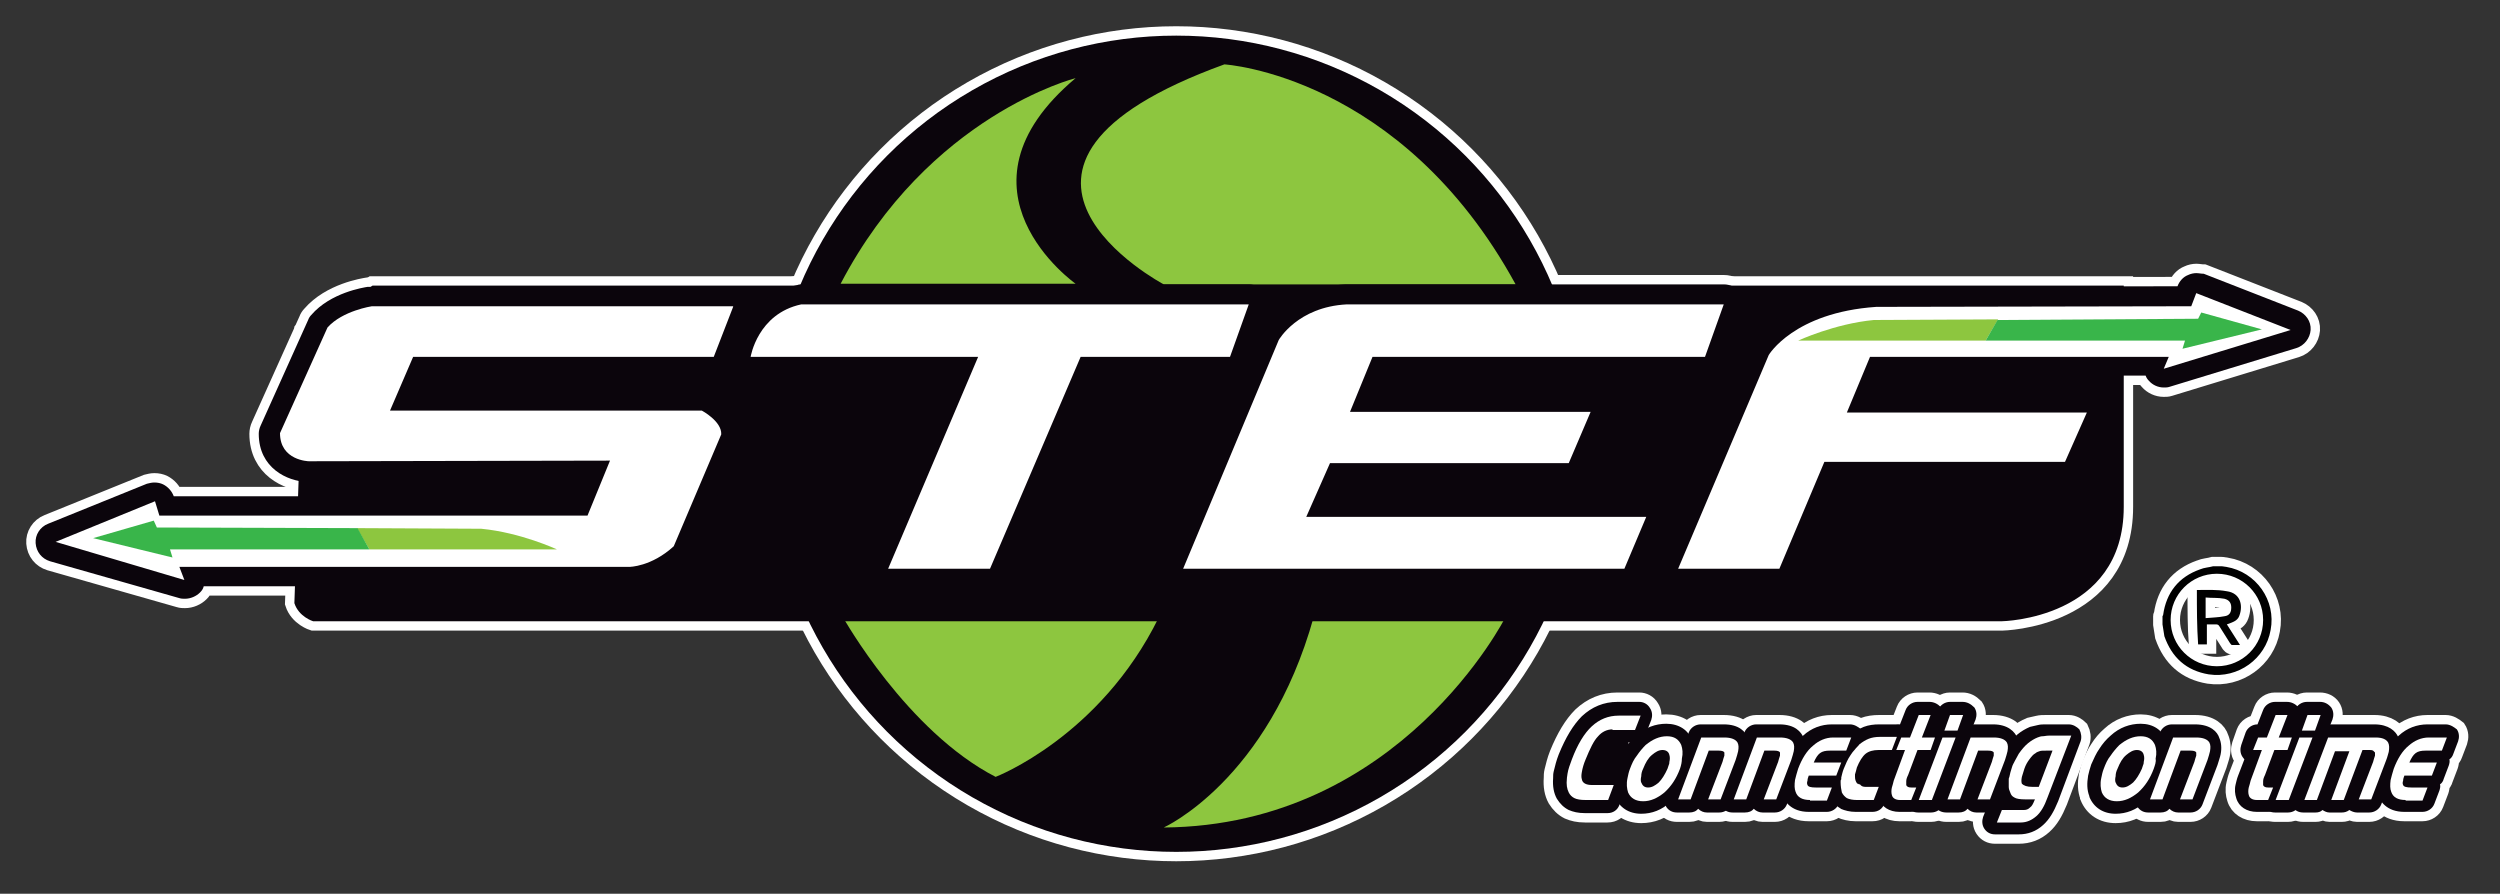<?xml version="1.0" encoding="UTF-8"?> <svg xmlns="http://www.w3.org/2000/svg" xmlns:xlink="http://www.w3.org/1999/xlink" version="1.1" x="0px" y="0px" viewBox="0 0 400 143" style="enable-background:new 0 0 400 143;" xml:space="preserve"><rect x="0" y="0" width="400" height="143" fill="#333333" stroke="none"/> <style type="text/css"> .st0{fill:#0B050C;stroke:#FFFFFF;stroke-width:3;stroke-miterlimit:10;} .st1{fill:#8DC63F;stroke:#FFFFFF;stroke-width:3;stroke-miterlimit:10;} .st2{fill:#FFFFFF;stroke:#FFFFFF;stroke-width:3;stroke-miterlimit:10;} .st3{fill:#39B54A;stroke:#FFFFFF;stroke-width:3;stroke-miterlimit:10;} .st4{stroke:#FFFFFF;stroke-width:3;stroke-miterlimit:10;} .st5{fill:#0B050C;} .st6{fill:#8DC63F;} .st7{fill:#FFFFFF;} .st8{fill:#39B54A;} </style> <g id="Layer_1"> <g> <g> <g> <g> <g> <circle class="st0" cx="188.2" cy="71" r="65.3"></circle> <g> <path class="st1" d="M134.9,98.8h50.5c-9.4,19.1-26.1,25.5-26.1,25.5C145.1,117,134.9,98.8,134.9,98.8z"></path> <path class="st1" d="M186.2,132.4c37.9-0.3,54.7-33.7,54.7-33.7h-30.7C202.9,124.9,186.2,132.4,186.2,132.4z"></path> <path class="st1" d="M134.5,45.4h37.6c0,0-21.3-15,0-32.9C172.1,12.5,148.6,18.4,134.5,45.4z"></path> <path class="st1" d="M186.2,45.5h56.3c-18.3-33.5-46.6-35.2-46.6-35.2C150.7,26.7,186.2,45.5,186.2,45.5z"></path> </g> </g> <path class="st0" d="M320.3,99.4H50.1c0,0-2.3-0.7-3-2.9L48.6,53l11-7.3h280.2v35.4C339.8,99.1,320.3,99.4,320.3,99.4z"></path> <g> <g> <g> <path class="st2" d="M29.6,94.2c-0.1,0-0.3,0-0.4-0.1L8.5,88.3c-0.7-0.2-1.1-0.8-1.2-1.5c0-0.7,0.4-1.3,1-1.6l15.9-6.5 c0.2-0.1,0.4-0.1,0.6-0.1c0.2,0,0.5,0.1,0.7,0.2c0.4,0.2,0.7,0.6,0.8,1l0.3,1.1h66.2l2.3-5.5l-45.8,0 c-2.5-0.1-6.2-1.7-6.2-6.1c0-0.2,0-0.4,0.1-0.7l7.6-16.9c0.1-0.1,0.2-0.3,0.3-0.4c2.7-3.1,7.8-3.9,8-3.9c0.1,0,0.2,0,0.2,0 h58.1c0.5,0,1,0.3,1.3,0.7c0.3,0.4,0.4,1,0.2,1.5l-3.1,8c-0.2,0.6-0.8,1-1.5,1H67.1L64.8,64h47.5c0.3,0,0.5,0.1,0.8,0.2 c0.4,0.2,4.1,2.3,3.9,5.3c0,0.2-0.1,0.3-0.1,0.5l-7.6,17.9c-0.1,0.2-0.2,0.4-0.4,0.6c-4,3.6-7.9,3.7-8.1,3.7H31.1 c0.2,0.5,0,1.1-0.4,1.5C30.5,94.1,30,94.2,29.6,94.2z"></path> <path class="st0" d="M117.3,49.1l-3.1,8H66.1l-3.7,8.6h49.9c0,0,3.2,1.7,3.1,3.8l-7.6,17.9c-3.6,3.3-7.1,3.3-7.1,3.3h-72 l0.8,2.1L8.9,86.7l15.9-6.5l0.7,2.3h68.5l3.6-8.8l-48.2,0.1c0,0-4.6-0.1-4.6-4.5l7.6-16.9c2.4-2.7,7.1-3.4,7.1-3.4H117.3 M117.3,45.9H59.3c-0.2,0-0.3,0-0.5,0c-0.6,0.1-5.9,0.9-9,4.5c-0.2,0.2-0.4,0.5-0.5,0.8l-7.6,16.9c-0.2,0.4-0.3,0.9-0.3,1.3 c0,5.5,4.6,7.6,7.7,7.7c0,0,0,0,0.1,0c0,0,0,0,0,0l43.4,0l-1,2.3H27.8c-0.3-0.8-0.9-1.5-1.7-1.9c-0.4-0.2-0.9-0.3-1.4-0.3 c-0.4,0-0.8,0.1-1.2,0.2L7.7,83.8c-1.3,0.5-2.1,1.8-2,3.1c0.1,1.4,1,2.5,2.3,2.9l20.7,5.9c0.3,0.1,0.6,0.1,0.9,0.1 c0.9,0,1.8-0.4,2.4-1c0.3-0.3,0.5-0.6,0.6-1h68.2c0,0,0,0,0,0c0.5,0,4.8-0.2,9.2-4.1c0.3-0.3,0.6-0.7,0.8-1.1l7.6-17.9 c0.1-0.3,0.2-0.7,0.2-1c0.3-4-3.9-6.4-4.7-6.9c-0.5-0.2-1-0.4-1.5-0.4h-45l0.9-2.2h46.1c1.3,0,2.5-0.8,3-2l3.1-8 c0.4-1,0.3-2.1-0.3-3C119.4,46.4,118.4,45.9,117.3,45.9L117.3,45.9z"></path> </g> <g> <path class="st2" d="M142.2,92.6c-0.5,0-1-0.3-1.3-0.7c-0.3-0.4-0.3-1-0.1-1.5l13.5-31.7h-34c-0.5,0-0.9-0.2-1.2-0.6 c-0.3-0.4-0.4-0.8-0.4-1.3c0.1-0.3,1.4-7.9,9.4-9.7c0.1,0,0.2,0,0.3,0h71.5c0.5,0,1,0.3,1.3,0.7c0.3,0.4,0.4,1,0.2,1.5 l-3,8.4c-0.2,0.6-0.8,1.1-1.5,1.1h-22.8l-14,33c-0.3,0.6-0.8,1-1.5,1H142.2z"></path> <path class="st0" d="M199.8,48.7l-3,8.4h-23.9L158.4,91h-16.3l14.4-33.9h-36.4c0,0,1.1-6.9,8.1-8.4H199.8 M199.8,45.5h-71.5 c-0.2,0-0.5,0-0.7,0.1c-9,2-10.5,10.6-10.6,11c-0.2,0.9,0.1,1.9,0.7,2.6c0.6,0.7,1.5,1.1,2.4,1.1h31.6l-12.5,29.5 c-0.4,1-0.3,2.1,0.3,3c0.6,0.9,1.6,1.4,2.7,1.4h16.3c1.3,0,2.4-0.8,2.9-2l13.6-32h21.8c1.3,0,2.6-0.8,3-2.1l3-8.4 c0.4-1,0.2-2.1-0.4-2.9S200.8,45.5,199.8,45.5L199.8,45.5z"></path> </g> <g> <path class="st2" d="M189.3,92.6c-0.5,0-1-0.3-1.3-0.7c-0.3-0.4-0.4-1-0.1-1.5l15.3-36.6c0-0.1,0.1-0.1,0.1-0.2 c0.1-0.2,3.5-6,12.2-6.5c0,0,0.1,0,0.1,0h60.3c0.5,0,1,0.3,1.3,0.7c0.3,0.4,0.4,1,0.2,1.5l-3,8.4c-0.2,0.6-0.8,1.1-1.5,1.1 h-52.1l-2.3,5.6h36.1c0.5,0,1,0.3,1.3,0.7c0.3,0.4,0.3,1,0.1,1.5l-3.5,8.2c-0.3,0.6-0.8,1-1.5,1h-37.2l-2.4,5.4h52 c0.5,0,1,0.3,1.3,0.7c0.3,0.4,0.4,1,0.1,1.5l-3.5,8.3c-0.2,0.6-0.8,1-1.5,1H189.3z"></path> <path class="st0" d="M275.8,48.7l-3,8.4h-53.2l-3.6,8.8h38.5l-3.5,8.2h-38.2l-3.8,8.6h54.4l-3.5,8.3h-70.6l15.3-36.6 c0,0,3-5.3,10.9-5.7H275.8 M275.8,45.5h-60.3c-0.1,0-0.1,0-0.2,0c-9.6,0.5-13.4,7.1-13.5,7.3c-0.1,0.1-0.1,0.2-0.2,0.3 l-15.3,36.6c-0.4,1-0.3,2.1,0.3,3c0.6,0.9,1.6,1.4,2.7,1.4h70.6c1.3,0,2.5-0.8,3-2l3.5-8.3c0.4-1,0.3-2.1-0.3-3 c-0.6-0.9-1.6-1.4-2.7-1.4h-49.5l1-2.2H251c1.3,0,2.4-0.8,2.9-1.9l3.5-8.2c0.4-1,0.3-2.1-0.3-3c-0.6-0.9-1.6-1.4-2.7-1.4 h-33.7l1-2.4h51.1c1.4,0,2.6-0.9,3-2.1l3-8.4c0.4-1,0.2-2.1-0.4-2.9C277.8,46,276.9,45.5,275.8,45.5L275.8,45.5z"></path> </g> <g> <path class="st2" d="M268.5,92.6c-0.5,0-1-0.3-1.3-0.7c-0.3-0.4-0.3-1-0.1-1.5l14.5-34.2c0-0.1,0.1-0.1,0.1-0.2 c0.2-0.3,4.5-7.5,18.5-8.5c0,0,0.1,0,0.1,0l49.3-0.1l0.4-1.1c0.2-0.4,0.5-0.7,0.8-0.9c0.2-0.1,0.4-0.1,0.6-0.1 c0.2,0,0.4,0,0.6,0.1l15.1,5.9c0.6,0.2,1,0.9,1,1.6c0,0.7-0.5,1.3-1.1,1.5l-20.3,6.2c-0.2,0-0.3,0.1-0.5,0.1 c-0.4,0-0.9-0.2-1.2-0.5c-0.3-0.4-0.5-0.9-0.4-1.4h-44.4l-2.4,5.7h36c0.5,0,1,0.3,1.3,0.7s0.3,1,0.1,1.5l-3.5,7.9 c-0.3,0.6-0.8,1-1.5,1H293l-6.8,16.2c-0.2,0.6-0.8,1-1.5,1H268.5z"></path> <path class="st0" d="M351.4,46.9l15.1,5.9L346.2,59l0.8-1.9h-47.8l-3.7,8.9h38.4l-3.5,7.9h-38.5L284.7,91h-16.2L283,56.8 c0,0,4-6.8,17.2-7.7l50.4-0.1L351.4,46.9 M351.4,43.7c-0.4,0-0.9,0.1-1.3,0.3c-0.8,0.3-1.4,1-1.7,1.8l0,0l-48.2,0.1 c-0.1,0-0.1,0-0.2,0c-6.1,0.4-11.2,2-15.2,4.7c-3.1,2.1-4.4,4.2-4.6,4.5c-0.1,0.1-0.1,0.2-0.2,0.4l-14.5,34.2 c-0.4,1-0.3,2.1,0.3,3c0.6,0.9,1.6,1.4,2.7,1.4h16.2c1.3,0,2.5-0.8,3-2l6.4-15.2h36.4c1.3,0,2.4-0.7,2.9-1.9l3.5-7.9 c0.4-1,0.3-2.1-0.2-3c-0.6-0.9-1.6-1.5-2.7-1.5h-33.6l1-2.5h41.9c0.1,0.3,0.3,0.6,0.5,0.8c0.6,0.7,1.5,1.1,2.4,1.1 c0.3,0,0.6,0,0.9-0.1l20.3-6.2c1.3-0.4,2.2-1.6,2.3-2.9c0.1-1.4-0.8-2.6-2-3.1l-15.1-5.9C352.2,43.8,351.8,43.7,351.4,43.7 L351.4,43.7z"></path> </g> </g> <g> <path class="st1" d="M59.1,87.9h30c0,0-5.8-2.7-12.1-3.3l-19.9-0.1"></path> <polyline class="st3" points="57.2,84.5 25.1,84.4 24.6,83.3 14.9,86.1 27.6,89.2 27.2,87.9 59.1,87.9 "></polyline> </g> <g> <path class="st1" d="M317.7,54.5h-30c0,0,5.8-2.7,12.1-3.3l19.9-0.1"></path> <polyline class="st3" points="319.6,51.2 351.7,51 352.2,50 361.9,52.7 349.2,55.8 349.6,54.5 317.7,54.5 "></polyline> </g> </g> </g> <g> <g> <g> <path class="st0" d="M253.5,129c-1,0-1.7-0.1-2.2-0.4c-0.6-0.3-1-0.7-1.4-1.3c-0.4-0.7-0.6-1.7-0.5-2.8c0-0.3,0.1-0.6,0.1-1 c0.1-0.7,0.4-1.6,0.8-2.5c1-2.5,2.1-4.5,3.4-5.7c1.4-1.3,3.1-2,5-2h3.5c0.3,0,0.6,0.2,0.8,0.4c0.2,0.3,0.2,0.6,0.1,0.9 l-0.9,2.3c-0.1,0.4-0.5,0.7-1,0.7h-3.5c-0.6,0-1.1,0.2-1.6,0.8c-0.6,0.6-1.2,1.8-1.8,3.4c-0.3,0.7-0.5,1.3-0.5,1.8 c-0.1,0.4-0.1,0.7,0,0.8c0,0,0.1,0.1,0.6,0.1h3.5c0.3,0,0.6,0.2,0.8,0.4c0.2,0.3,0.2,0.6,0.1,0.9l-0.9,2.4 c-0.1,0.4-0.5,0.7-1,0.7H253.5z"></path> <path class="st0" d="M262.3,114.4l-0.9,2.3h-3.5c-0.9,0-1.7,0.4-2.3,1.1c-0.7,0.7-1.3,2-2,3.7c-0.3,0.7-0.5,1.4-0.6,2 c-0.1,0.5-0.1,0.9,0,1.2c0.1,0.6,0.7,0.9,1.6,0.9h3.5l-0.9,2.4h-3.6c-0.8,0-1.4-0.1-1.8-0.3c-0.4-0.2-0.7-0.5-0.9-0.9 c-0.3-0.6-0.4-1.3-0.3-2.2c0-0.3,0.1-0.6,0.1-0.8c0.1-0.7,0.4-1.5,0.7-2.3c0.9-2.4,2-4.2,3.2-5.3c1.2-1.1,2.6-1.7,4.3-1.7 H262.3 M262.3,112.3h-3.5c-2.2,0-4.1,0.8-5.7,2.3c-1.4,1.4-2.6,3.4-3.7,6.1c-0.4,1-0.6,1.9-0.8,2.7c-0.1,0.4-0.1,0.7-0.1,1.1 c-0.1,1.3,0.1,2.4,0.6,3.3c0,0,0,0,0,0c0.5,0.8,1.1,1.4,1.9,1.8c0.7,0.3,1.5,0.5,2.6,0.5h3.6c0.9,0,1.6-0.5,1.9-1.3l0.9-2.4 c0.2-0.6,0.1-1.3-0.2-1.9s-1-0.9-1.7-0.9h-3c0.1-0.4,0.2-0.8,0.4-1.3c0.8-2,1.3-2.8,1.6-3.1c0.3-0.4,0.6-0.4,0.8-0.4h3.5 c0.8,0,1.6-0.5,1.9-1.3l0.9-2.3c0.2-0.6,0.2-1.3-0.2-1.9C263.6,112.6,262.9,112.3,262.3,112.3L262.3,112.3z"></path> </g> <g> <path class="st0" d="M262.7,129.2c-1.6,0-2.8-0.7-3.3-2.1c-0.3-0.8-0.4-1.8-0.2-2.8c0.1-0.5,0.3-1.1,0.5-1.7 c0.3-0.8,0.7-1.6,1.2-2.3c0.4-0.7,1-1.3,1.6-1.9c1.2-1.1,2.6-1.7,4.1-1.7c1.6,0,2.7,0.7,3.3,2.1c0.3,0.8,0.3,1.7,0.2,2.7 c-0.1,0.5-0.3,1.1-0.5,1.7c-0.7,1.7-1.6,3.2-2.8,4.2C265.5,128.6,264.1,129.2,262.7,129.2z M263.4,125 C263.4,125,263.5,125,263.4,125c0.2,0,0.5,0,1-0.5c0.4-0.4,0.8-1,1.1-1.9c0.1-0.2,0.1-0.4,0.2-0.6c0.1-0.2,0.1-0.3,0.1-0.4 c0.1-0.3,0-0.5,0-0.6c0,0,0-0.1,0-0.1c0,0,0,0-0.1,0c-0.3,0-0.6,0.2-1,0.5c-0.4,0.4-0.8,1-1.1,1.9c-0.1,0.4-0.2,0.7-0.3,1 C263.4,124.7,263.4,124.9,263.4,125C263.4,124.9,263.4,125,263.4,125C263.4,125,263.4,125,263.4,125z"></path> <path class="st0" d="M266.6,117.8c1.2,0,1.9,0.5,2.3,1.4c0.2,0.6,0.3,1.3,0.1,2.2c-0.1,0.5-0.2,1-0.4,1.6 c-0.6,1.6-1.4,2.8-2.5,3.8c-1.1,0.9-2.2,1.4-3.4,1.4c-1.2,0-2-0.5-2.4-1.4c-0.2-0.6-0.3-1.4-0.1-2.3c0.1-0.5,0.2-1,0.4-1.5 c0.3-0.8,0.6-1.5,1.1-2.1c0.4-0.6,0.9-1.2,1.4-1.7C264.2,118.3,265.4,117.8,266.6,117.8 M263.5,126c0.6,0,1.1-0.3,1.7-0.8 c0.5-0.5,1-1.3,1.4-2.2c0.1-0.2,0.1-0.4,0.2-0.6c0.1-0.2,0.1-0.4,0.1-0.5c0.1-0.4,0.1-0.8,0-1.1c-0.1-0.5-0.5-0.8-1.1-0.8 c-0.6,0-1.1,0.3-1.7,0.8c-0.5,0.5-1,1.3-1.3,2.2c-0.2,0.4-0.3,0.8-0.3,1.2c-0.1,0.4-0.1,0.8,0,1 C262.6,125.7,262.9,126,263.5,126 M266.6,115.8c-1.7,0-3.4,0.6-4.8,1.9c-0.7,0.6-1.3,1.3-1.8,2.1c-0.5,0.7-0.9,1.6-1.3,2.5 c-0.2,0.6-0.4,1.3-0.5,1.8c-0.2,1.2-0.2,2.3,0.2,3.3c0,0,0,0,0,0.1c0.7,1.7,2.2,2.7,4.2,2.7c1.7,0,3.3-0.6,4.7-1.9 c1.3-1.2,2.4-2.7,3.1-4.6c0.3-0.7,0.4-1.3,0.5-1.9c0.2-1.2,0.2-2.3-0.2-3.3c0,0,0,0,0,0C270.2,116.8,268.6,115.8,266.6,115.8 L266.6,115.8z"></path> </g> <g> <path class="st0" d="M273.2,129c-0.3,0-0.6-0.2-0.8-0.4c-0.2-0.3-0.2-0.6-0.1-0.9l2.3-6c0.1-0.2,0.1-0.3,0.1-0.4h-0.7 l-2.7,7.1c-0.1,0.4-0.5,0.7-1,0.7h-2c-0.3,0-0.6-0.2-0.8-0.4c-0.2-0.3-0.2-0.6-0.1-0.9l3.8-10c0.1-0.4,0.5-0.7,1-0.7h3.7 c1.6,0,2.6,0.5,3,1.5c0.2,0.5,0.3,1.2,0.1,2c-0.1,0.4-0.2,0.9-0.4,1.5l-2.4,6.3c-0.1,0.4-0.5,0.7-1,0.7H273.2z"></path> <path class="st0" d="M275.8,118c1.1,0,1.8,0.3,2.1,0.8c0.2,0.4,0.2,0.8,0.1,1.4c-0.1,0.4-0.2,0.8-0.4,1.4l-2.4,6.3h-2l2.3-6 c0.1-0.4,0.2-0.7,0.3-1c0-0.2,0-0.4,0-0.5c-0.1-0.2-0.4-0.3-0.9-0.3h-1.6l-2.9,7.8h-2l3.8-10H275.8 M275.8,115.9h-3.7 c-0.8,0-1.6,0.5-1.9,1.3l-3.8,10c-0.2,0.6-0.1,1.3,0.2,1.9c0.4,0.6,1,0.9,1.7,0.9h2c0.6,0,1.1-0.2,1.4-0.6 c0.4,0.4,0.9,0.6,1.4,0.6h2c0.8,0,1.6-0.5,1.9-1.3l2.4-6.3c0,0,0,0,0,0c0.2-0.7,0.4-1.2,0.5-1.7c0.2-1,0.1-1.9-0.2-2.6 C279.3,117.1,278.3,115.9,275.8,115.9L275.8,115.9z"></path> </g> <g> <path class="st0" d="M282,129c-0.3,0-0.6-0.2-0.8-0.4c-0.2-0.3-0.2-0.6-0.1-0.9l2.3-6c0.1-0.2,0.1-0.3,0.1-0.4h-0.7l-2.7,7.1 c-0.1,0.4-0.5,0.7-1,0.7h-2c-0.3,0-0.6-0.2-0.8-0.4c-0.2-0.3-0.2-0.6-0.1-0.9l3.8-10c0.1-0.4,0.5-0.7,1-0.7h3.7 c1.6,0,2.6,0.5,3,1.5c0.2,0.5,0.3,1.2,0.1,2c-0.1,0.4-0.2,0.9-0.4,1.5l-2.4,6.3c-0.1,0.4-0.5,0.7-1,0.7H282z"></path> <path class="st0" d="M284.7,118c1.1,0,1.8,0.3,2.1,0.8c0.2,0.4,0.2,0.8,0.1,1.4c-0.1,0.4-0.2,0.8-0.4,1.4L284,128h-2l2.3-6 c0.1-0.4,0.2-0.7,0.3-1c0-0.2,0-0.4,0-0.5c-0.1-0.2-0.4-0.3-0.9-0.3h-1.6l-2.9,7.8h-2l3.8-10H284.7 M284.7,115.9H281 c-0.8,0-1.6,0.5-1.9,1.3l-3.8,10c-0.2,0.6-0.1,1.3,0.2,1.9c0.4,0.6,1,0.9,1.7,0.9h2c0.6,0,1.1-0.2,1.4-0.6 c0.4,0.4,0.9,0.6,1.4,0.6h2c0.8,0,1.6-0.5,1.9-1.3l2.4-6.3c0,0,0,0,0,0c0.2-0.7,0.4-1.2,0.5-1.7c0.2-1,0.1-1.9-0.2-2.6 C288.2,117.1,287.2,115.9,284.7,115.9L284.7,115.9z"></path> </g> <g> <path class="st0" d="M289.4,129c-2.1,0-3-1.1-3.3-1.9c-0.3-0.7-0.3-1.5-0.1-2.5c0.1-0.6,0.3-1.2,0.6-2 c0.7-1.8,1.6-3.2,2.6-4.1c1.1-1,2.4-1.5,3.9-1.5h2.9c0.3,0,0.6,0.2,0.8,0.4c0.2,0.3,0.2,0.6,0.1,0.9l-0.8,2.1 c-0.2,0.4-0.5,0.7-1,0.7h-0.2c0.1,0.1,0.2,0.2,0.3,0.3c0.2,0.3,0.2,0.6,0.1,0.9l-0.8,2.1c-0.1,0.4-0.5,0.7-1,0.7h-0.2 c0.1,0.1,0.2,0.2,0.3,0.3c0.2,0.3,0.2,0.6,0.1,0.9l-0.8,2.1c-0.2,0.4-0.5,0.7-1,0.7H289.4z"></path> <path class="st0" d="M296,118l-0.8,2.1h-2.6c-0.7,0-1.2,0.1-1.6,0.4c-0.3,0.3-0.7,0.8-1,1.5h4.4l-0.8,2.1h-4.4 c-0.1,0.3-0.2,0.5-0.2,0.8c-0.1,0.3-0.1,0.5,0,0.7c0.1,0.3,0.6,0.4,1.3,0.4h2.6l-0.8,2.1h-2.9c-1.2,0-2-0.4-2.3-1.3 c-0.2-0.5-0.2-1.1-0.1-1.9c0.1-0.5,0.3-1.1,0.5-1.8c0.6-1.6,1.4-2.9,2.4-3.7c0.9-0.8,2-1.3,3.2-1.3H296 M296,115.9h-2.9 c-1.7,0-3.3,0.6-4.6,1.8c-1.2,1.1-2.2,2.6-2.9,4.5c-0.3,0.8-0.5,1.5-0.6,2.1c-0.2,1.2-0.2,2.2,0.2,3c0.3,0.8,1.3,2.6,4.2,2.6 h2.9c0.8,0,1.6-0.5,1.9-1.3l0.8-2.1c0.1-0.3,0.2-0.7,0.1-1c0.3-0.2,0.5-0.5,0.6-0.9l0.8-2.1c0.1-0.3,0.2-0.7,0.1-1 c0.3-0.2,0.5-0.5,0.6-0.8l0.8-2.1c0.2-0.6,0.2-1.3-0.2-1.9C297.3,116.3,296.7,115.9,296,115.9L296,115.9z"></path> </g> <g> <path class="st0" d="M297,129c-0.8,0-1.5-0.1-2-0.4c0,0,0,0-0.1,0c-0.5-0.3-0.9-0.8-1.2-1.4c0,0,0-0.1,0-0.1 c-0.2-0.6-0.3-1.2-0.2-2c0,0,0,0,0-0.1c0-0.2,0-0.3,0.1-0.4c0-0.1,0-0.2,0-0.3c0.1-0.5,0.2-1,0.5-1.6 c0.3-0.8,0.7-1.6,1.2-2.4c0.2-0.4,0.5-0.7,0.8-1c0.3-0.3,0.5-0.6,0.8-0.9c0,0,0,0,0,0c0.6-0.5,1.2-0.8,1.8-1.1 c0.6-0.2,1.3-0.4,2.1-0.4h2.7c0.3,0,0.6,0.2,0.8,0.4c0.2,0.3,0.2,0.6,0.1,0.9l-0.8,2.1c-0.2,0.4-0.5,0.7-1,0.7h-2.1 c-0.7,0-1.2,0.1-1.5,0.4c-0.3,0.2-0.7,0.7-1.1,1.8c-0.1,0.4-0.2,0.7-0.3,0.9c0,0.1,0,0.2,0,0.3c0,0.1,0,0.2,0,0.2 c0,0,0,0,0,0c0,0,0,0,0,0c0,0,0.2,0,0.6,0h2.1c0.3,0,0.6,0.2,0.8,0.4c0.2,0.3,0.2,0.6,0.1,0.9l-0.8,2.1 c-0.1,0.4-0.5,0.7-1,0.7H297z"></path> <path class="st0" d="M303.4,118l-0.8,2.1h-2.1c-0.9,0-1.6,0.2-2.1,0.6c-0.5,0.4-1,1.2-1.4,2.2c-0.1,0.4-0.2,0.8-0.3,1.1 c0,0.1,0,0.2,0,0.4c0,0.4,0.1,0.7,0.3,1c0.1,0.1,0.1,0.1,0.2,0.1c0.1,0.1,0.2,0.1,0.3,0.1c0.2,0,0.5,0.1,0.9,0.1h2.1 l-0.8,2.1H297c-0.6,0-1.2-0.1-1.6-0.3c-0.3-0.2-0.6-0.5-0.8-0.9c-0.1-0.4-0.2-1-0.2-1.7c0-0.2,0-0.3,0.1-0.4 c0-0.1,0-0.2,0-0.3c0.1-0.4,0.2-0.9,0.4-1.4c0.3-0.7,0.6-1.5,1.1-2.2c0.2-0.3,0.4-0.6,0.7-0.9c0.2-0.3,0.5-0.5,0.7-0.8 c0.5-0.4,1-0.7,1.5-0.9c0.5-0.2,1.1-0.3,1.8-0.3H303.4 M303.4,115.9h-2.7c-0.9,0-1.7,0.1-2.5,0.4c-0.7,0.3-1.4,0.7-2.1,1.2 c0,0-0.1,0.1-0.1,0.1c-0.3,0.3-0.6,0.6-0.9,0.9c-0.3,0.4-0.6,0.7-0.8,1.1c0,0,0,0,0,0c-0.5,0.8-1,1.7-1.3,2.5c0,0,0,0,0,0 c-0.2,0.6-0.4,1.2-0.5,1.7c0,0.1,0,0.2-0.1,0.4c0,0.1,0,0.3-0.1,0.5c0,0,0,0.1,0,0.1c0,0.9,0,1.7,0.3,2.4 c0,0.1,0.1,0.1,0.1,0.2c0.4,0.8,1,1.5,1.7,1.9c0,0,0.1,0,0.1,0.1c0.7,0.3,1.5,0.5,2.4,0.5h2.7c0.9,0,1.6-0.5,1.9-1.3l0.8-2.1 c0.2-0.6,0.1-1.3-0.2-1.9c-0.4-0.5-1-0.9-1.7-0.9h-1.6c0,0,0-0.1,0-0.1c0.4-1,0.7-1.3,0.8-1.4c0,0,0,0,0,0 c0,0,0.2-0.1,0.8-0.1h2.1c0.8,0,1.6-0.5,1.9-1.3l0.8-2.1c0.2-0.6,0.2-1.3-0.2-1.9C304.7,116.3,304.1,115.9,303.4,115.9 L303.4,115.9z"></path> </g> <g> <path class="st0" d="M303.9,129c-1.6,0-2.2-1.1-2.3-1.5c-0.2-0.5-0.2-1.1-0.1-1.7c0.1-0.4,0.2-0.8,0.4-1.2l1.3-3.5 c-0.3,0-0.6-0.2-0.8-0.4c-0.2-0.3-0.2-0.6-0.1-0.9l0.7-2c0.2-0.4,0.5-0.7,1-0.7h0.7l1.1-3c0.1-0.4,0.5-0.7,1-0.7h1.9 c0.3,0,0.6,0.2,0.8,0.4c0.2,0.3,0.2,0.6,0.1,0.9l-0.9,2.3h0.6c0.3,0,0.6,0.2,0.8,0.4c0.2,0.3,0.2,0.6,0.1,0.9l-0.7,2 c-0.2,0.4-0.5,0.7-1,0.7h-1.4c0,0-1.3,3.4-1.3,3.4c-0.1,0.2-0.2,0.4-0.2,0.6h0.6c0.3,0,0.6,0.2,0.8,0.4 c0.2,0.3,0.2,0.6,0.1,0.9l-0.8,2c-0.1,0.4-0.5,0.7-1,0.7H303.9z"></path> <path class="st0" d="M308.7,114.4l-1.4,3.6h2.1l-0.7,2h-2.1l-1.5,4c-0.2,0.4-0.3,0.7-0.3,1c0,0.2,0,0.4,0,0.6 c0.1,0.3,0.4,0.4,0.8,0.4h0.8l-0.8,2h-1.8c-0.7,0-1.2-0.3-1.3-0.8c-0.1-0.3-0.1-0.8,0-1.2c0.1-0.3,0.2-0.7,0.3-1.1l1.8-4.9 h-1.4l0.7-2h1.4l1.4-3.6H308.7 M308.7,112.3h-1.9c-0.8,0-1.6,0.5-1.9,1.3l-0.9,2.3c-0.8,0-1.6,0.5-1.9,1.3l-0.7,2 c-0.2,0.6-0.2,1.3,0.2,1.9c0.1,0.1,0.2,0.3,0.3,0.4l-1,2.6c0,0,0,0,0,0c-0.2,0.5-0.3,1-0.4,1.4c-0.2,0.8-0.1,1.6,0.1,2.2 c0.4,1.4,1.7,2.2,3.3,2.2h1.8c0.8,0,1.6-0.5,1.9-1.3l0.8-2c0.2-0.6,0.2-1.3-0.2-1.9c-0.2-0.3-0.5-0.6-0.9-0.7l0.8-2.1h0.7 c0.8,0,1.6-0.5,1.9-1.3l0.7-2c0.2-0.6,0.2-1.3-0.2-1.9c-0.2-0.3-0.5-0.6-0.9-0.7l0.4-1c0.2-0.6,0.1-1.3-0.2-1.9 C310,112.6,309.4,112.3,308.7,112.3L308.7,112.3z"></path> </g> <g> <path class="st0" d="M306.8,129c-0.3,0-0.6-0.2-0.8-0.4c-0.2-0.3-0.2-0.6-0.1-0.9l3.8-10c0.1-0.2,0.2-0.4,0.4-0.5 c-0.1-0.2-0.1-0.4,0-0.6l0.9-2.5c0.2-0.4,0.5-0.7,1-0.7h2.1c0.3,0,0.6,0.2,0.8,0.4c0.2,0.3,0.2,0.6,0.1,0.9l-1,2.5 c-0.1,0.2-0.2,0.4-0.4,0.5c0.1,0.2,0.1,0.4,0,0.6l-3.8,10c-0.1,0.4-0.5,0.7-1,0.7H306.8z"></path> <path class="st0" d="M314,114.4l-1,2.5H311l0.9-2.5H314 M312.7,118l-3.8,10h-2.1l3.8-10H312.7 M314,112.3H312 c-0.8,0-1.6,0.5-1.9,1.3l-0.9,2.5c-0.1,0.2-0.1,0.4-0.1,0.6c-0.1,0.2-0.2,0.3-0.3,0.5l-3.8,10c-0.2,0.6-0.1,1.3,0.2,1.9 c0.4,0.6,1,0.9,1.7,0.9h2.1c0.8,0,1.6-0.5,1.9-1.3l3.8-10c0.1-0.2,0.1-0.4,0.1-0.6c0.1-0.2,0.2-0.3,0.3-0.5l1-2.5 c0.2-0.6,0.2-1.3-0.2-1.9C315.3,112.6,314.7,112.3,314,112.3L314,112.3z"></path> </g> <g> <path class="st0" d="M316.2,129c-0.3,0-0.6-0.2-0.8-0.4c-0.2-0.3-0.2-0.6-0.1-0.9l2.3-6c0.1-0.2,0.1-0.3,0.1-0.4H317 l-2.7,7.1c-0.1,0.4-0.5,0.7-1,0.7h-2c-0.3,0-0.6-0.2-0.8-0.4c-0.2-0.3-0.2-0.6-0.1-0.9l3.8-10c0.1-0.4,0.5-0.7,1-0.7h3.7 c1.6,0,2.6,0.5,3,1.5c0.2,0.5,0.3,1.2,0.1,2c-0.1,0.4-0.2,0.9-0.4,1.5l-2.4,6.3c-0.1,0.4-0.5,0.7-1,0.7H316.2z"></path> <path class="st0" d="M318.9,118c1.1,0,1.8,0.3,2.1,0.8c0.2,0.4,0.2,0.8,0.1,1.4c-0.1,0.4-0.2,0.8-0.4,1.4l-2.4,6.3h-2l2.3-6 c0.1-0.4,0.2-0.7,0.3-1c0-0.2,0-0.4,0-0.5c-0.1-0.2-0.4-0.3-0.9-0.3h-1.6l-2.9,7.8h-2l3.8-10H318.9 M318.9,115.9h-3.7 c-0.8,0-1.6,0.5-1.9,1.3l-3.8,10c-0.2,0.6-0.1,1.3,0.2,1.9c0.4,0.6,1,0.9,1.7,0.9h2c0.6,0,1.1-0.2,1.4-0.6 c0.4,0.4,0.9,0.6,1.4,0.6h2c0.8,0,1.6-0.5,1.9-1.3l2.4-6.3c0,0,0,0,0,0c0.2-0.7,0.4-1.2,0.5-1.7c0.2-1,0.1-1.9-0.2-2.6 C322.4,117.1,321.3,115.9,318.9,115.9L318.9,115.9z"></path> </g> <g> <path class="st0" d="M319.2,132.6c-0.3,0-0.6-0.2-0.8-0.4c-0.2-0.3-0.2-0.6-0.1-0.9l0.8-2c0.2-0.4,0.5-0.7,1-0.7h1.4 c-0.2-0.1-0.4-0.3-0.6-0.5c-0.2-0.2-0.3-0.5-0.4-0.8c-0.1-0.3-0.2-0.7-0.3-1c-0.1-0.4,0-0.8,0-1.2c0-0.1,0-0.2,0-0.3 c0-0.1,0-0.3,0.1-0.4c0.1-0.5,0.3-1.1,0.5-1.6c0.2-0.4,0.3-0.8,0.5-1.2c0.2-0.4,0.4-0.8,0.7-1.2c0.5-0.8,1.1-1.4,1.7-1.9 c0.6-0.5,1.2-0.8,1.8-1.1c0.3-0.1,0.7-0.2,1-0.3c0.3,0,0.7-0.1,1.1-0.1h3.6c0.3,0,0.6,0.2,0.8,0.4c0.2,0.3,0.2,0.6,0.1,0.9 l-3.6,9.6c-0.6,1.5-1.3,2.7-2.1,3.4c-0.9,0.8-2,1.2-3.2,1.2H319.2z M324.3,124.8c0.1,0,0.3,0.1,0.7,0.1h0.3l1.4-3.7 c-0.3,0-0.4,0-0.4,0c-0.1,0-0.2,0.1-0.3,0.1c-0.2,0.1-0.5,0.4-0.7,0.7c-0.2,0.3-0.5,0.7-0.6,1.2c-0.2,0.6-0.3,1-0.4,1.1 C324.3,124.6,324.3,124.7,324.3,124.8z"></path> <path class="st0" d="M331,118l-3.6,9.6c-0.5,1.4-1.1,2.4-1.8,3c-0.7,0.6-1.5,1-2.5,1h-3.8l0.8-2h3.5c0.4,0,0.7-0.1,1-0.4 c0.3-0.2,0.5-0.6,0.7-1.1l0.1-0.2h-1.6c-0.8,0-1.4-0.1-1.7-0.3c-0.2-0.1-0.3-0.2-0.4-0.3c-0.1-0.1-0.2-0.3-0.3-0.6 c-0.1-0.2-0.2-0.5-0.2-0.8c0-0.3,0-0.6,0-0.9c0-0.1,0-0.2,0-0.3c0-0.1,0-0.2,0.1-0.4c0.1-0.5,0.2-0.9,0.4-1.5 c0.1-0.4,0.3-0.7,0.5-1.1c0.2-0.4,0.4-0.7,0.6-1.1c0.5-0.7,0.9-1.2,1.5-1.7c0.5-0.4,1-0.7,1.5-0.9c0.3-0.1,0.5-0.2,0.8-0.2 c0.3,0,0.6-0.1,1-0.1H331 M328.3,120.1h-1c-0.5,0-0.9,0-1.1,0.1c-0.2,0.1-0.4,0.1-0.6,0.3c-0.4,0.2-0.7,0.6-1,1 c-0.3,0.4-0.6,0.9-0.8,1.5c-0.2,0.6-0.3,1-0.4,1.3c-0.1,0.5-0.1,0.8,0,1.1c0.2,0.4,0.7,0.6,1.7,0.6h1L328.3,120.1 M331,115.9 h-3.6c-0.5,0-0.9,0-1.3,0.1c-0.4,0.1-0.8,0.2-1.3,0.3c-0.7,0.3-1.4,0.7-2,1.2c-0.7,0.6-1.3,1.3-1.8,2.1c0,0,0,0,0,0.1 c-0.3,0.4-0.5,0.9-0.7,1.3c-0.2,0.4-0.4,0.8-0.6,1.2c0,0,0,0,0,0c-0.2,0.6-0.4,1.2-0.5,1.8c0,0.2-0.1,0.3-0.1,0.5 c0,0.1,0,0.2,0,0.3c-0.1,0.5-0.1,1,0,1.5c0.1,0.4,0.2,0.8,0.3,1.2c-0.6,0.2-1.1,0.6-1.3,1.2l-0.8,2c-0.2,0.6-0.2,1.3,0.2,1.9 c0.4,0.6,1,0.9,1.7,0.9h3.8c1.5,0,2.8-0.5,3.9-1.5c1-0.9,1.7-2.1,2.4-3.8l3.6-9.6c0.2-0.6,0.1-1.3-0.2-1.9 C332.3,116.3,331.7,115.9,331,115.9L331,115.9z"></path> </g> <g> <path class="st0" d="M338.6,129.2c-1.6,0-2.8-0.7-3.3-2.1c-0.3-0.8-0.4-1.8-0.2-2.8c0.1-0.5,0.3-1.1,0.5-1.7 c0.3-0.8,0.7-1.6,1.2-2.3c0.4-0.7,1-1.3,1.6-1.9c1.2-1.1,2.6-1.7,4.1-1.7c1.6,0,2.7,0.7,3.3,2.1c0.3,0.8,0.3,1.7,0.2,2.7 c-0.1,0.5-0.3,1.1-0.5,1.7c-0.7,1.7-1.6,3.2-2.8,4.2C341.4,128.6,340,129.2,338.6,129.2z M339.3,125 C339.3,125,339.3,125,339.3,125c0.2,0,0.5,0,1-0.5c0.4-0.4,0.8-1,1.1-1.9c0.1-0.2,0.1-0.4,0.2-0.6c0.1-0.2,0.1-0.3,0.1-0.4 c0.1-0.3,0-0.5,0-0.6c0,0,0-0.1,0-0.1c0,0,0,0-0.1,0c-0.3,0-0.6,0.2-1,0.5c-0.4,0.4-0.8,1-1.1,1.9c-0.1,0.4-0.2,0.7-0.3,1 C339.2,124.7,339.3,124.9,339.3,125C339.3,124.9,339.3,125,339.3,125C339.3,125,339.3,125,339.3,125z"></path> <path class="st0" d="M342.5,117.8c1.2,0,1.9,0.5,2.3,1.4c0.2,0.6,0.3,1.3,0.1,2.2c-0.1,0.5-0.2,1-0.4,1.6 c-0.6,1.6-1.4,2.8-2.5,3.8c-1.1,0.9-2.2,1.4-3.4,1.4c-1.2,0-2-0.5-2.4-1.4c-0.2-0.6-0.3-1.4-0.1-2.3c0.1-0.5,0.2-1,0.4-1.5 c0.3-0.8,0.6-1.5,1.1-2.1c0.4-0.6,0.9-1.2,1.4-1.7C340.1,118.3,341.3,117.8,342.5,117.8 M339.4,126c0.6,0,1.1-0.3,1.7-0.8 c0.5-0.5,1-1.3,1.4-2.2c0.1-0.2,0.1-0.4,0.2-0.6c0.1-0.2,0.1-0.4,0.1-0.5c0.1-0.4,0.1-0.8,0-1.1c-0.1-0.5-0.5-0.8-1.1-0.8 c-0.6,0-1.1,0.3-1.7,0.8c-0.5,0.5-1,1.3-1.3,2.2c-0.2,0.4-0.3,0.8-0.3,1.2c-0.1,0.4-0.1,0.8,0,1 C338.4,125.7,338.8,126,339.4,126 M342.5,115.8c-1.7,0-3.4,0.6-4.8,1.9c-0.7,0.6-1.3,1.3-1.8,2.1c-0.5,0.7-0.9,1.6-1.3,2.5 c-0.2,0.6-0.4,1.3-0.5,1.8c-0.2,1.2-0.2,2.3,0.2,3.3c0,0,0,0,0,0.1c0.7,1.7,2.2,2.7,4.2,2.7c1.7,0,3.3-0.6,4.7-1.9 c1.3-1.2,2.4-2.7,3.1-4.6c0.2-0.7,0.4-1.3,0.5-1.9c0.2-1.2,0.2-2.3-0.2-3.3c0,0,0,0,0,0C346,116.8,344.5,115.8,342.5,115.8 L342.5,115.8z"></path> </g> <g> <path class="st0" d="M348.6,129c-0.3,0-0.6-0.2-0.8-0.4c-0.2-0.3-0.2-0.6-0.1-0.9l2.3-6c0.1-0.2,0.1-0.3,0.1-0.4h-0.7 l-2.7,7.1c-0.1,0.4-0.5,0.7-1,0.7h-2c-0.3,0-0.6-0.2-0.8-0.4c-0.2-0.3-0.2-0.6-0.1-0.9l3.8-10c0.1-0.4,0.5-0.7,1-0.7h3.7 c1.6,0,2.6,0.5,3,1.5c0.2,0.5,0.3,1.2,0.1,2c-0.1,0.4-0.2,0.9-0.4,1.5l-2.4,6.3c-0.1,0.4-0.5,0.7-1,0.7H348.6z"></path> <path class="st0" d="M351.2,118c1.1,0,1.8,0.3,2.1,0.8c0.2,0.4,0.2,0.8,0.1,1.4c-0.1,0.4-0.2,0.8-0.4,1.4l-2.4,6.3h-2l2.3-6 c0.1-0.4,0.2-0.7,0.3-1c0-0.2,0-0.4,0-0.5c-0.1-0.2-0.4-0.3-0.9-0.3h-1.6l-2.9,7.8h-2l3.8-10H351.2 M351.2,115.9h-3.7 c-0.8,0-1.6,0.5-1.9,1.3l-3.8,10c-0.2,0.6-0.1,1.3,0.2,1.9c0.4,0.6,1,0.9,1.7,0.9h2c0.6,0,1.1-0.2,1.4-0.6 c0.4,0.4,0.9,0.6,1.4,0.6h2c0.8,0,1.6-0.5,1.9-1.3l2.4-6.3c0,0,0,0,0,0c0.2-0.7,0.4-1.2,0.5-1.7c0.2-1,0.1-1.9-0.2-2.6 C354.8,117.1,353.7,115.9,351.2,115.9L351.2,115.9z"></path> </g> <g> <path class="st0" d="M361,129c-1.6,0-2.2-1.1-2.3-1.5c-0.2-0.5-0.2-1.1-0.1-1.7c0.1-0.4,0.2-0.8,0.4-1.2l1.3-3.5 c-0.3,0-0.6-0.2-0.8-0.4c-0.2-0.3-0.2-0.6-0.1-0.9l0.7-2c0.2-0.4,0.5-0.7,1-0.7h0.7l1.1-3c0.1-0.4,0.5-0.7,1-0.7h1.9 c0.3,0,0.6,0.2,0.8,0.4c0.2,0.3,0.2,0.6,0.1,0.9L366,117h0.6c0.3,0,0.6,0.2,0.8,0.4c0.2,0.3,0.2,0.6,0.1,0.9l-0.7,2 c-0.2,0.4-0.5,0.7-1,0.7h-1.4c0,0-1.3,3.4-1.3,3.4c-0.1,0.2-0.2,0.4-0.2,0.6h0.6c0.3,0,0.6,0.2,0.8,0.4 c0.2,0.3,0.2,0.6,0.1,0.9l-0.8,2c-0.1,0.4-0.5,0.7-1,0.7H361z"></path> <path class="st0" d="M365.9,114.4l-1.4,3.6h2.1l-0.7,2h-2.1l-1.5,4c-0.2,0.4-0.3,0.7-0.3,1c0,0.2,0,0.4,0,0.6 c0.1,0.3,0.4,0.4,0.8,0.4h0.8l-0.8,2H361c-0.7,0-1.2-0.3-1.3-0.8c-0.1-0.3-0.1-0.8,0-1.2c0.1-0.3,0.2-0.7,0.3-1.1l1.8-4.9 h-1.4l0.7-2h1.4l1.4-3.6H365.9 M365.9,112.3h-1.9c-0.8,0-1.6,0.5-1.9,1.3l-0.9,2.3c-0.8,0-1.6,0.5-1.9,1.3l-0.7,2 c-0.2,0.6-0.2,1.3,0.2,1.9c0.1,0.1,0.2,0.3,0.3,0.4l-1,2.6c0,0,0,0,0,0c-0.2,0.5-0.3,1-0.4,1.4c-0.2,0.8-0.1,1.6,0.1,2.2 c0.4,1.4,1.7,2.2,3.3,2.2h1.8c0.8,0,1.6-0.5,1.9-1.3l0.8-2c0.2-0.6,0.2-1.3-0.2-1.9c-0.2-0.3-0.5-0.6-0.9-0.7l0.8-2.1h0.7 c0.8,0,1.6-0.5,1.9-1.3l0.7-2c0.2-0.6,0.2-1.3-0.2-1.9c-0.2-0.3-0.5-0.6-0.9-0.7l0.4-1c0.2-0.6,0.1-1.3-0.2-1.9 C367.2,112.6,366.6,112.3,365.9,112.3L365.9,112.3z"></path> </g> <g> <path class="st0" d="M364,129c-0.3,0-0.6-0.2-0.8-0.4c-0.2-0.3-0.2-0.6-0.1-0.9l3.8-10c0.1-0.2,0.2-0.4,0.4-0.5 c-0.1-0.2-0.1-0.4,0-0.6l0.9-2.5c0.2-0.4,0.5-0.7,1-0.7h2.1c0.3,0,0.6,0.2,0.8,0.4c0.2,0.3,0.2,0.6,0.1,0.9l-1,2.5 c-0.1,0.2-0.2,0.4-0.4,0.5c0.1,0.2,0.1,0.4,0,0.6l-3.8,10c-0.1,0.4-0.5,0.7-1,0.7H364z"></path> <path class="st0" d="M371.2,114.4l-1,2.5h-2.1l0.9-2.5H371.2 M369.8,118l-3.8,10H364l3.8-10H369.8 M371.2,112.3h-2.1 c-0.8,0-1.6,0.5-1.9,1.3l-0.9,2.5c-0.1,0.2-0.1,0.4-0.1,0.6c-0.1,0.2-0.2,0.3-0.3,0.5l-3.8,10c-0.2,0.6-0.1,1.3,0.2,1.9 s1,0.9,1.7,0.9h2.1c0.8,0,1.6-0.5,1.9-1.3l3.8-10c0.1-0.2,0.1-0.4,0.1-0.6c0.1-0.2,0.2-0.3,0.3-0.5l1-2.5 c0.2-0.6,0.2-1.3-0.2-1.9S371.9,112.3,371.2,112.3L371.2,112.3z"></path> </g> <g> <path class="st0" d="M377.2,129c-0.3,0-0.6-0.2-0.8-0.4c-0.2-0.3-0.2-0.6-0.1-0.9l2.3-6c0.1-0.2,0.1-0.3,0.1-0.4h-0.2 l-2.7,7.1c-0.1,0.4-0.5,0.7-1,0.7h-2c-0.3,0-0.6-0.2-0.8-0.4c-0.2-0.3-0.2-0.6-0.1-0.9l2.4-6.4h-0.1l-2.7,7.1 c-0.1,0.4-0.5,0.7-1,0.7h-2c-0.3,0-0.6-0.2-0.8-0.4c-0.2-0.3-0.2-0.6-0.1-0.9l3.8-10c0.1-0.4,0.5-0.7,1-0.7h7.6 c1.5,0,2.5,0.5,2.9,1.4c0,0,0,0,0,0c0.3,0.6,0.3,1.3,0.1,2.1c-0.1,0.4-0.2,0.9-0.4,1.4l-2.4,6.3c-0.2,0.4-0.5,0.7-1,0.7 H377.2z"></path> <path class="st0" d="M379.9,118c1.1,0,1.7,0.3,2,0.8c0.2,0.4,0.2,0.9,0.1,1.5c-0.1,0.3-0.2,0.8-0.4,1.3l-2.4,6.3h-2l2.3-6 c0.1-0.4,0.2-0.7,0.3-1c0-0.2,0-0.4,0-0.5c-0.1-0.1-0.2-0.2-0.3-0.3c-0.2-0.1-0.4-0.1-0.6-0.1h-1.1l-2.9,7.8h-2l2.9-7.8h-2.3 l-2.9,7.8h-2l3.8-10H379.9 M379.9,115.9h-7.6c-0.8,0-1.6,0.5-1.9,1.3l-3.8,10c-0.2,0.6-0.2,1.3,0.2,1.9 c0.4,0.6,1,0.9,1.7,0.9h2c0.4,0,0.8-0.1,1.1-0.4c0.3,0.2,0.7,0.4,1.1,0.4h2c0.4,0,0.8-0.1,1.2-0.4c0.3,0.2,0.8,0.4,1.2,0.4h2 c0.8,0,1.6-0.5,1.9-1.3l2.4-6.3c0,0,0,0,0,0c0.2-0.6,0.4-1.1,0.5-1.6c0.2-1.1,0.1-2-0.2-2.8c0,0,0-0.1,0-0.1 C383.3,117,382.2,115.9,379.9,115.9L379.9,115.9z"></path> </g> <g> <path class="st0" d="M384.7,129c-2.1,0-3-1.1-3.3-1.9c-0.3-0.7-0.3-1.5-0.1-2.5c0.1-0.6,0.3-1.2,0.6-2 c0.7-1.8,1.6-3.2,2.6-4.1c1.1-1,2.5-1.5,3.9-1.5h2.9c0.3,0,0.6,0.2,0.8,0.4c0.2,0.3,0.2,0.6,0.1,0.9l-0.8,2.1 c-0.1,0.4-0.5,0.7-1,0.7h-0.2c0.1,0.1,0.2,0.2,0.3,0.3c0.2,0.3,0.2,0.6,0.1,0.9l-0.8,2.1c-0.1,0.4-0.5,0.7-1,0.7h-0.2 c0.1,0.1,0.2,0.2,0.3,0.3c0.2,0.3,0.2,0.6,0.1,0.9l-0.8,2.1c-0.2,0.4-0.5,0.7-1,0.7H384.7z"></path> <path class="st0" d="M391.3,118l-0.8,2.1h-2.6c-0.7,0-1.2,0.1-1.6,0.4c-0.3,0.3-0.7,0.8-1,1.5h4.4L389,124h-4.4 c-0.1,0.3-0.2,0.5-0.2,0.8c-0.1,0.3-0.1,0.5,0,0.7c0.1,0.3,0.6,0.4,1.3,0.4h2.6l-0.8,2.1h-2.9c-1.2,0-2-0.4-2.3-1.3 c-0.2-0.5-0.2-1.1-0.1-1.9c0.1-0.5,0.3-1.1,0.5-1.8c0.6-1.6,1.4-2.9,2.4-3.7c0.9-0.8,2-1.3,3.2-1.3H391.3 M391.3,115.9h-2.9 c-1.7,0-3.3,0.6-4.6,1.8c-1.2,1.1-2.2,2.6-2.9,4.5c-0.3,0.8-0.5,1.5-0.6,2.1c-0.2,1.2-0.2,2.2,0.2,3c0.3,0.8,1.3,2.6,4.2,2.6 h2.9c0.8,0,1.6-0.5,1.9-1.3l0.8-2.1c0.1-0.3,0.2-0.7,0.1-1c0.3-0.2,0.5-0.5,0.6-0.9l0.8-2.1c0.1-0.3,0.2-0.7,0.1-1 c0.3-0.2,0.5-0.5,0.6-0.8l0.8-2.1c0.2-0.6,0.2-1.3-0.2-1.9C392.6,116.3,392,115.9,391.3,115.9L391.3,115.9z"></path> </g> <path class="st0" d="M260.8,122.8c0,1.6-1.3,3-3,3l0,0c-1.6,0-3-1.3-3-3v-2.7c0-1.6,1.3-3,3-3l0,0c1.6,0,3,1.3,3,3V122.8z"></path> <path class="st0" d="M303.4,124.3c0,1.6-1.3,3-3,3l0,0c-1.6,0-3-1.3-3-3v-2.7c0-1.6,1.3-3,3-3l0,0c1.6,0,3,1.3,3,3V124.3z"></path> <path class="st2" d="M258,116.7c-0.9,0-1.7,0.4-2.3,1.1c-0.7,0.7-1.3,2-2,3.7c-0.3,0.7-0.5,1.4-0.6,2c-0.1,0.5-0.1,0.9,0,1.2 c0.1,0.6,0.7,0.9,1.6,0.9h3.5l-0.9,2.4h-3.6c-0.8,0-1.4-0.1-1.8-0.3c-0.4-0.2-0.7-0.5-0.9-0.9c-0.3-0.6-0.4-1.3-0.3-2.2 c0-0.3,0.1-0.6,0.1-0.8c0.1-0.7,0.4-1.5,0.7-2.3c0.9-2.4,2-4.2,3.2-5.3c1.2-1.1,2.6-1.7,4.3-1.7h3.5l-0.9,2.3H258z"></path> <path class="st2" d="M268.8,123c-0.6,1.6-1.4,2.8-2.5,3.8c-1.1,0.9-2.2,1.4-3.4,1.4c-1.2,0-2-0.5-2.4-1.4 c-0.2-0.6-0.3-1.4-0.1-2.3c0.1-0.5,0.2-1,0.4-1.5c0.3-0.8,0.6-1.5,1.1-2.1c0.4-0.6,0.9-1.2,1.4-1.7c1.1-0.9,2.2-1.4,3.4-1.4 c1.2,0,1.9,0.5,2.3,1.4c0.2,0.6,0.3,1.3,0.1,2.2C269.1,121.9,269,122.4,268.8,123z M262.9,123c-0.2,0.4-0.3,0.8-0.3,1.2 c-0.1,0.4-0.1,0.8,0,1c0.2,0.5,0.5,0.8,1.1,0.8c0.6,0,1.1-0.3,1.7-0.8c0.5-0.5,1-1.3,1.4-2.2c0.1-0.2,0.1-0.4,0.2-0.6 c0.1-0.2,0.1-0.4,0.1-0.5c0.1-0.4,0.1-0.8,0-1.1c-0.1-0.5-0.5-0.8-1.1-0.8c-0.6,0-1.1,0.3-1.7,0.8 C263.7,121.3,263.3,122,262.9,123z"></path> <path class="st2" d="M272.2,118h3.7c1.1,0,1.8,0.3,2.1,0.8c0.2,0.4,0.2,0.8,0.1,1.4c-0.1,0.4-0.2,0.8-0.4,1.4l-2.4,6.3h-2 l2.3-6c0.1-0.4,0.2-0.7,0.3-1c0-0.2,0-0.4,0-0.5c-0.1-0.2-0.4-0.3-0.9-0.3h-1.6l-2.9,7.8h-2L272.2,118z"></path> <path class="st2" d="M281.1,118h3.7c1.1,0,1.8,0.3,2.1,0.8c0.2,0.4,0.2,0.8,0.1,1.4c-0.1,0.4-0.2,0.8-0.4,1.4l-2.4,6.3h-2 l2.3-6c0.1-0.4,0.2-0.7,0.3-1c0-0.2,0-0.4,0-0.5c-0.1-0.2-0.4-0.3-0.9-0.3h-1.6l-2.9,7.8h-2L281.1,118z"></path> <path class="st2" d="M289.6,128c-1.2,0-2-0.4-2.3-1.3c-0.2-0.5-0.2-1.1-0.1-1.9c0.1-0.5,0.3-1.1,0.5-1.8 c0.6-1.6,1.4-2.9,2.4-3.7c0.9-0.8,2-1.3,3.2-1.3h2.9l-0.8,2.1h-2.6c-0.7,0-1.2,0.1-1.6,0.4s-0.7,0.8-1,1.5h4.4l-0.8,2.1h-4.4 c-0.1,0.3-0.2,0.5-0.2,0.8c-0.1,0.3-0.1,0.5,0,0.7c0.1,0.3,0.6,0.4,1.3,0.4h2.6l-0.8,2.1H289.6z"></path> <path class="st2" d="M298.5,125.9h2.1l-0.8,2.1h-2.7c-0.6,0-1.2-0.1-1.6-0.3c-0.3-0.2-0.6-0.5-0.8-0.9c-0.1-0.4-0.2-1-0.2-1.7 c0-0.2,0-0.3,0.1-0.4c0-0.1,0-0.2,0-0.3c0.1-0.4,0.2-0.9,0.4-1.4c0.3-0.7,0.6-1.5,1.1-2.2c0.2-0.3,0.4-0.6,0.7-0.9 c0.2-0.3,0.5-0.5,0.7-0.8c0.5-0.4,1-0.7,1.5-0.9c0.5-0.2,1.1-0.3,1.8-0.3h2.7l-0.8,2.1h-2.1c-0.9,0-1.6,0.2-2.1,0.6 c-0.5,0.4-1,1.2-1.4,2.2c-0.1,0.4-0.2,0.8-0.3,1.1c0,0.1,0,0.2,0,0.4c0,0.4,0.1,0.7,0.3,1c0.1,0.1,0.1,0.1,0.2,0.1 c0.1,0.1,0.2,0.1,0.3,0.1C297.8,125.8,298.1,125.9,298.5,125.9z"></path> <path class="st2" d="M304.2,118h1.4l1.4-3.6h1.9l-1.4,3.6h2.1l-0.7,2h-2.1l-1.5,4c-0.2,0.4-0.3,0.7-0.3,1c0,0.2,0,0.4,0,0.6 c0.1,0.3,0.4,0.4,0.8,0.4h0.8l-0.8,2H304c-0.7,0-1.2-0.3-1.3-0.8c-0.1-0.3-0.1-0.8,0-1.2c0.1-0.3,0.2-0.7,0.3-1.1l1.8-4.9 h-1.4L304.2,118z"></path> <path class="st2" d="M309.1,128H307l3.8-10h2.1L309.1,128z M313.2,116.9h-2.1l0.9-2.5h2.1L313.2,116.9z"></path> <path class="st2" d="M315.3,118h3.7c1.1,0,1.8,0.3,2.1,0.8c0.2,0.4,0.2,0.8,0.1,1.4c-0.1,0.4-0.2,0.8-0.4,1.4l-2.4,6.3h-2 l2.3-6c0.1-0.4,0.2-0.7,0.3-1c0-0.2,0-0.4,0-0.5c-0.1-0.2-0.4-0.3-0.9-0.3h-1.6l-2.9,7.8h-2L315.3,118z"></path> <path class="st2" d="M327.6,127.6c-0.5,1.4-1.1,2.4-1.8,3c-0.7,0.6-1.5,1-2.5,1h-3.8l0.8-2h3.5c0.4,0,0.7-0.1,1-0.4 c0.3-0.2,0.5-0.6,0.7-1.1l0.1-0.2h-1.6c-0.8,0-1.4-0.1-1.7-0.3c-0.2-0.1-0.3-0.2-0.4-0.3c-0.1-0.1-0.2-0.3-0.3-0.6 c-0.1-0.2-0.2-0.5-0.2-0.8c0-0.3,0-0.6,0-0.9c0-0.1,0-0.2,0-0.3c0-0.1,0-0.2,0.1-0.4c0.1-0.5,0.2-0.9,0.4-1.5 c0.1-0.4,0.3-0.7,0.5-1.1c0.2-0.4,0.4-0.7,0.6-1.1c0.5-0.7,0.9-1.2,1.5-1.7c0.5-0.4,1-0.7,1.5-0.9c0.3-0.1,0.5-0.2,0.8-0.2 s0.6-0.1,1-0.1h3.6L327.6,127.6z M325.2,125.9h1l2.2-5.8h-1c-0.5,0-0.9,0-1.1,0.1c-0.2,0.1-0.4,0.1-0.6,0.3 c-0.4,0.2-0.7,0.6-1,1c-0.3,0.4-0.6,0.9-0.8,1.5c-0.2,0.6-0.3,1-0.4,1.3c-0.1,0.5-0.1,0.8,0,1.1 C323.8,125.7,324.3,125.9,325.2,125.9z"></path> <path class="st2" d="M344.6,123c-0.6,1.6-1.4,2.8-2.5,3.8c-1.1,0.9-2.2,1.4-3.4,1.4c-1.2,0-2-0.5-2.4-1.4 c-0.2-0.6-0.3-1.4-0.1-2.3c0.1-0.5,0.2-1,0.4-1.5c0.3-0.8,0.6-1.5,1.1-2.1c0.4-0.6,0.9-1.2,1.4-1.7c1.1-0.9,2.2-1.4,3.4-1.4 c1.2,0,1.9,0.5,2.3,1.4c0.2,0.6,0.3,1.3,0.1,2.2C345,121.9,344.8,122.4,344.6,123z M338.8,123c-0.2,0.4-0.3,0.8-0.3,1.2 c-0.1,0.4-0.1,0.8,0,1c0.2,0.5,0.5,0.8,1.1,0.8c0.6,0,1.1-0.3,1.7-0.8c0.5-0.5,1-1.3,1.4-2.2c0.1-0.2,0.1-0.4,0.2-0.6 c0.1-0.2,0.1-0.4,0.1-0.5c0.1-0.4,0.1-0.8,0-1.1c-0.1-0.5-0.5-0.8-1.1-0.8c-0.6,0-1.1,0.3-1.7,0.8 C339.6,121.3,339.2,122,338.8,123z"></path> <path class="st2" d="M347.7,118h3.7c1.1,0,1.8,0.3,2.1,0.8c0.2,0.4,0.2,0.8,0.1,1.4c-0.1,0.4-0.2,0.8-0.4,1.4l-2.4,6.3h-2 l2.3-6c0.1-0.4,0.2-0.7,0.3-1c0-0.2,0-0.4,0-0.5c-0.1-0.2-0.4-0.3-0.9-0.3h-1.6l-2.9,7.8h-2L347.7,118z"></path> <path class="st2" d="M361.3,118h1.4l1.4-3.6h1.9l-1.4,3.6h2.1l-0.7,2h-2.1l-1.5,4c-0.2,0.4-0.3,0.7-0.3,1c0,0.2,0,0.4,0,0.6 c0.1,0.3,0.4,0.4,0.8,0.4h0.8l-0.8,2h-1.8c-0.7,0-1.2-0.3-1.3-0.8c-0.1-0.3-0.1-0.8,0-1.2c0.1-0.3,0.2-0.7,0.3-1.1l1.8-4.9 h-1.4L361.3,118z"></path> <path class="st2" d="M366.2,128h-2.1l3.8-10h2.1L366.2,128z M370.4,116.9h-2.1l0.9-2.5h2.1L370.4,116.9z"></path> <path class="st2" d="M372.5,118h7.6c1.1,0,1.7,0.3,2,0.8c0.2,0.4,0.2,0.9,0.1,1.5c-0.1,0.3-0.2,0.8-0.4,1.3l-2.4,6.3h-2l2.3-6 c0.1-0.4,0.2-0.7,0.3-1c0-0.2,0-0.4,0-0.5c-0.1-0.1-0.2-0.2-0.3-0.3s-0.4-0.1-0.6-0.1H378L375,128h-2l2.9-7.8h-2.3l-2.9,7.8 h-2L372.5,118z"></path> <path class="st2" d="M384.9,128c-1.2,0-2-0.4-2.3-1.3c-0.2-0.5-0.2-1.1-0.1-1.9c0.1-0.5,0.3-1.1,0.5-1.8 c0.6-1.6,1.4-2.9,2.4-3.7c0.9-0.8,2-1.3,3.2-1.3h2.9l-0.8,2.1h-2.6c-0.7,0-1.2,0.1-1.6,0.4c-0.3,0.3-0.7,0.8-1,1.5h4.4 l-0.8,2.1h-4.4c-0.1,0.3-0.2,0.5-0.2,0.8c-0.1,0.3-0.1,0.5,0,0.7c0.1,0.3,0.6,0.4,1.3,0.4h2.6l-0.8,2.1H384.9z"></path> </g> <path class="st4" d="M346,99.9c0-0.4,0-0.9,0-1.3c0-0.1,0.1-0.1,0.1-0.2c0.5-3.6,2.5-6.1,5.9-7.3c0.7-0.3,1.4-0.3,2.1-0.5 c0.4,0,0.9,0,1.3,0c0.3,0,0.6,0.1,0.8,0.1c4.8,0.8,8,5.4,7.1,10.1c-0.8,4.6-5.2,7.8-9.9,7.1c-3.6-0.6-5.9-2.7-7.1-6.1 C346.2,101.1,346.1,100.5,346,99.9z M347.3,99.2c0,4.1,3.3,7.4,7.4,7.4c4.1,0,7.4-3.3,7.4-7.4c0-4.1-3.3-7.4-7.4-7.4 C350.6,91.8,347.3,95.1,347.3,99.2z"></path> <path class="st4" d="M351.5,94.4c1.6,0,3.2-0.1,4.8,0.2c2.2,0.3,2.6,2.3,2,3.9c-0.2,0.6-0.7,0.9-1.2,1.1 c-0.3,0.1-0.5,0.2-0.8,0.3c0.7,1.1,1.4,2.2,2.1,3.3c-0.5,0-0.9,0-1.3,0c-0.1,0-0.2-0.2-0.3-0.3c-0.6-0.9-1.1-1.8-1.7-2.7 c-0.1-0.2-0.3-0.3-0.5-0.3c-0.5,0-1,0-1.5,0c0,1.1,0,2.1,0,3.2c-0.5,0-0.9,0-1.4,0C351.5,100.3,351.5,97.4,351.5,94.4z M352.9,98.9c1-0.1,2-0.1,3-0.3c0.8-0.1,1.1-0.6,1.1-1.4c0-0.7-0.3-1.2-1.1-1.4c-1-0.2-2-0.1-3-0.2 C352.9,96.7,352.9,97.7,352.9,98.9z"></path> </g> </g> </g> <g> <g> <g> <g> <circle class="st5" cx="188.2" cy="71" r="65.3"></circle> <g> <path class="st6" d="M134.9,98.8h50.5c-9.4,19.1-26.1,25.5-26.1,25.5C145.1,117,134.9,98.8,134.9,98.8z"></path> <path class="st6" d="M186.2,132.4c37.9-0.3,54.7-33.7,54.7-33.7h-30.7C202.9,124.9,186.2,132.4,186.2,132.4z"></path> <path class="st6" d="M134.5,45.4h37.6c0,0-21.3-15,0-32.9C172.1,12.5,148.6,18.4,134.5,45.4z"></path> <path class="st6" d="M186.2,45.5h56.3c-18.3-33.5-46.6-35.2-46.6-35.2C150.7,26.7,186.2,45.5,186.2,45.5z"></path> </g> </g> <path class="st5" d="M320.3,99.4H50.1c0,0-2.3-0.7-3-2.9L48.6,53l11-7.3h280.2v35.4C339.8,99.1,320.3,99.4,320.3,99.4z"></path> <g> <g> <g> <path class="st7" d="M29.6,94.2c-0.1,0-0.3,0-0.4-0.1L8.5,88.3c-0.7-0.2-1.1-0.8-1.2-1.5c0-0.7,0.4-1.3,1-1.6l15.9-6.5 c0.2-0.1,0.4-0.1,0.6-0.1c0.2,0,0.5,0.1,0.7,0.2c0.4,0.2,0.7,0.6,0.8,1l0.3,1.1h66.2l2.3-5.5l-45.8,0 c-2.5-0.1-6.2-1.7-6.2-6.1c0-0.2,0-0.4,0.1-0.7l7.6-16.9c0.1-0.1,0.2-0.3,0.3-0.4c2.7-3.1,7.8-3.9,8-3.9c0.1,0,0.2,0,0.2,0 h58.1c0.5,0,1,0.3,1.3,0.7c0.3,0.4,0.4,1,0.2,1.5l-3.1,8c-0.2,0.6-0.8,1-1.5,1H67.1L64.8,64h47.5c0.3,0,0.5,0.1,0.8,0.2 c0.4,0.2,4.1,2.3,3.9,5.3c0,0.2-0.1,0.3-0.1,0.5l-7.6,17.9c-0.1,0.2-0.2,0.4-0.4,0.6c-4,3.6-7.9,3.7-8.1,3.7H31.1 c0.2,0.5,0,1.1-0.4,1.5C30.5,94.1,30,94.2,29.6,94.2z"></path> <path class="st5" d="M117.3,49.1l-3.1,8H66.1l-3.7,8.6h49.9c0,0,3.2,1.7,3.1,3.8l-7.6,17.9c-3.6,3.3-7.1,3.3-7.1,3.3h-72 l0.8,2.1L8.9,86.7l15.9-6.5l0.7,2.3h68.5l3.6-8.8l-48.2,0.1c0,0-4.6-0.1-4.6-4.5l7.6-16.9c2.4-2.7,7.1-3.4,7.1-3.4H117.3 L117.3,49.1z M117.3,45.9H59.3c-0.2,0-0.3,0-0.5,0c-0.6,0.1-5.9,0.9-9,4.5c-0.2,0.2-0.4,0.5-0.5,0.8l-7.6,16.9 c-0.2,0.4-0.3,0.9-0.3,1.3c0,5.5,4.6,7.6,7.7,7.7c0,0,0,0,0.1,0c0,0,0,0,0,0l43.4,0l-1,2.3H27.8c-0.3-0.8-0.9-1.5-1.7-1.9 c-0.4-0.2-0.9-0.3-1.4-0.3c-0.4,0-0.8,0.1-1.2,0.2L7.7,83.8c-1.3,0.5-2.1,1.8-2,3.1c0.1,1.4,1,2.5,2.3,2.9l20.7,5.9 c0.3,0.1,0.6,0.1,0.9,0.1c0.9,0,1.8-0.4,2.4-1c0.3-0.3,0.5-0.6,0.6-1h68.2c0,0,0,0,0,0c0.5,0,4.8-0.2,9.2-4.1 c0.3-0.3,0.6-0.7,0.8-1.1l7.6-17.9c0.1-0.3,0.2-0.7,0.2-1c0.3-4-3.9-6.4-4.7-6.9c-0.5-0.2-1-0.4-1.5-0.4h-45l0.9-2.2h46.1 c1.3,0,2.5-0.8,3-2l3.1-8c0.4-1,0.3-2.1-0.3-3C119.4,46.4,118.4,45.9,117.3,45.9L117.3,45.9z"></path> </g> <g> <path class="st7" d="M142.2,92.6c-0.5,0-1-0.3-1.3-0.7c-0.3-0.4-0.3-1-0.1-1.5l13.5-31.7h-34c-0.5,0-0.9-0.2-1.2-0.6 c-0.3-0.4-0.4-0.8-0.4-1.3c0.1-0.3,1.4-7.9,9.4-9.7c0.1,0,0.2,0,0.3,0h71.5c0.5,0,1,0.3,1.3,0.7c0.3,0.4,0.4,1,0.2,1.5 l-3,8.4c-0.2,0.6-0.8,1.1-1.5,1.1h-22.8l-14,33c-0.3,0.6-0.8,1-1.5,1H142.2z"></path> <path class="st5" d="M199.8,48.7l-3,8.4h-23.9L158.4,91h-16.3l14.4-33.9h-36.4c0,0,1.1-6.9,8.1-8.4H199.8L199.8,48.7z M199.8,45.5h-71.5c-0.2,0-0.5,0-0.7,0.1c-9,2-10.5,10.6-10.6,11c-0.2,0.9,0.1,1.9,0.7,2.6c0.6,0.7,1.5,1.1,2.4,1.1h31.6 l-12.5,29.5c-0.4,1-0.3,2.1,0.3,3c0.6,0.9,1.6,1.4,2.7,1.4h16.3c1.3,0,2.4-0.8,2.9-2l13.6-32h21.8c1.3,0,2.6-0.8,3-2.1 l3-8.4c0.4-1,0.2-2.1-0.4-2.9C201.8,46,200.8,45.5,199.8,45.5L199.8,45.5z"></path> </g> <g> <path class="st7" d="M189.3,92.6c-0.5,0-1-0.3-1.3-0.7c-0.3-0.4-0.4-1-0.1-1.5l15.3-36.6c0-0.1,0.1-0.1,0.1-0.2 c0.1-0.2,3.5-6,12.2-6.5c0,0,0.1,0,0.1,0h60.3c0.5,0,1,0.3,1.3,0.7c0.3,0.4,0.4,1,0.2,1.5l-3,8.4c-0.2,0.6-0.8,1.1-1.5,1.1 h-52.1l-2.3,5.6h36.1c0.5,0,1,0.3,1.3,0.7c0.3,0.4,0.3,1,0.1,1.5l-3.5,8.2c-0.3,0.6-0.8,1-1.5,1h-37.2l-2.4,5.4h52 c0.5,0,1,0.3,1.3,0.7c0.3,0.4,0.4,1,0.1,1.5l-3.5,8.3c-0.2,0.6-0.8,1-1.5,1H189.3z"></path> <path class="st5" d="M275.8,48.7l-3,8.4h-53.2l-3.6,8.8h38.5l-3.5,8.2h-38.2l-3.8,8.6h54.4l-3.5,8.3h-70.6l15.3-36.6 c0,0,3-5.3,10.9-5.7H275.8L275.8,48.7z M275.8,45.5h-60.3c-0.1,0-0.1,0-0.2,0c-9.6,0.5-13.4,7.1-13.5,7.3 c-0.1,0.1-0.1,0.2-0.2,0.3l-15.3,36.6c-0.4,1-0.3,2.1,0.3,3c0.6,0.9,1.6,1.4,2.7,1.4h70.6c1.3,0,2.5-0.8,3-2l3.5-8.3 c0.4-1,0.3-2.1-0.3-3c-0.6-0.9-1.6-1.4-2.7-1.4h-49.5l1-2.2H251c1.3,0,2.4-0.8,2.9-1.9l3.5-8.2c0.4-1,0.3-2.1-0.3-3 c-0.6-0.9-1.6-1.4-2.7-1.4h-33.7l1-2.4h51.1c1.4,0,2.6-0.9,3-2.1l3-8.4c0.4-1,0.2-2.1-0.4-2.9 C277.8,46,276.9,45.5,275.8,45.5L275.8,45.5z"></path> </g> <g> <path class="st7" d="M268.5,92.6c-0.5,0-1-0.3-1.3-0.7c-0.3-0.4-0.3-1-0.1-1.5l14.5-34.2c0-0.1,0.1-0.1,0.1-0.2 c0.2-0.3,4.5-7.5,18.5-8.5c0,0,0.1,0,0.1,0l49.3-0.1l0.4-1.1c0.2-0.4,0.5-0.7,0.8-0.9c0.2-0.1,0.4-0.1,0.6-0.1 c0.2,0,0.4,0,0.6,0.1l15.1,5.9c0.6,0.2,1,0.9,1,1.6c0,0.7-0.5,1.3-1.1,1.5l-20.3,6.2c-0.2,0-0.3,0.1-0.5,0.1 c-0.4,0-0.9-0.2-1.2-0.5c-0.3-0.4-0.5-0.9-0.4-1.4h-44.4l-2.4,5.7h36c0.5,0,1,0.3,1.3,0.7c0.3,0.5,0.3,1,0.1,1.5l-3.5,7.9 c-0.3,0.6-0.8,1-1.5,1H293l-6.8,16.2c-0.2,0.6-0.8,1-1.5,1H268.5z"></path> <path class="st5" d="M351.4,46.9l15.1,5.9L346.2,59l0.8-1.9h-47.8l-3.7,8.9h38.4l-3.5,7.9h-38.5L284.7,91h-16.2L283,56.8 c0,0,4-6.8,17.2-7.7l50.4-0.1L351.4,46.9L351.4,46.9z M351.4,43.7c-0.4,0-0.9,0.1-1.3,0.3c-0.8,0.3-1.4,1-1.7,1.8l0,0 l-48.2,0.1c-0.1,0-0.1,0-0.2,0c-6.1,0.4-11.2,2-15.2,4.7c-3.1,2.1-4.4,4.2-4.6,4.5c-0.1,0.1-0.1,0.2-0.2,0.4l-14.5,34.2 c-0.4,1-0.3,2.1,0.3,3c0.6,0.9,1.6,1.4,2.7,1.4h16.2c1.3,0,2.5-0.8,3-2l6.4-15.2h36.4c1.3,0,2.4-0.7,2.9-1.9l3.5-7.9 c0.4-1,0.3-2.1-0.2-3c-0.6-0.9-1.6-1.5-2.7-1.5h-33.6l1-2.5h41.9c0.1,0.3,0.3,0.6,0.5,0.8c0.6,0.7,1.5,1.1,2.4,1.1 c0.3,0,0.6,0,0.9-0.1l20.3-6.2c1.3-0.4,2.2-1.6,2.3-2.9c0.1-1.4-0.8-2.6-2-3.1l-15.1-5.9C352.2,43.8,351.8,43.7,351.4,43.7 L351.4,43.7z"></path> </g> </g> <g> <path class="st6" d="M59.1,87.9h30c0,0-5.8-2.7-12.1-3.3l-19.9-0.1L59.1,87.9z"></path> <polygon class="st8" points="57.2,84.5 25.1,84.4 24.6,83.3 14.9,86.1 27.6,89.2 27.2,87.9 59.1,87.9 "></polygon> </g> <g> <path class="st6" d="M317.7,54.5h-30c0,0,5.8-2.7,12.1-3.3l19.9-0.1L317.7,54.5z"></path> <polygon class="st8" points="319.6,51.2 351.7,51 352.2,50 361.9,52.7 349.2,55.8 349.6,54.5 317.7,54.5 "></polygon> </g> </g> </g> <g> <g> <g> <path class="st5" d="M253.5,129c-1,0-1.7-0.1-2.2-0.4c-0.6-0.3-1-0.7-1.4-1.3c-0.4-0.7-0.6-1.7-0.5-2.8c0-0.3,0.1-0.6,0.1-1 c0.1-0.7,0.4-1.6,0.8-2.5c1-2.5,2.1-4.5,3.4-5.7c1.4-1.3,3.1-2,5-2h3.5c0.3,0,0.6,0.2,0.8,0.4c0.2,0.3,0.2,0.6,0.1,0.9 l-0.9,2.3c-0.1,0.4-0.5,0.7-1,0.7h-3.5c-0.6,0-1.1,0.2-1.6,0.8c-0.6,0.6-1.2,1.8-1.8,3.4c-0.3,0.7-0.5,1.3-0.5,1.8 c-0.1,0.4-0.1,0.7,0,0.8c0,0,0.1,0.1,0.6,0.1h3.5c0.3,0,0.6,0.2,0.8,0.4c0.2,0.3,0.2,0.6,0.1,0.9l-0.9,2.4 c-0.1,0.4-0.5,0.7-1,0.7H253.5z"></path> <path class="st5" d="M262.3,114.4l-0.9,2.3h-3.5c-0.9,0-1.7,0.4-2.3,1.1c-0.7,0.7-1.3,2-2,3.7c-0.3,0.7-0.5,1.4-0.6,2 c-0.1,0.5-0.1,0.9,0,1.2c0.1,0.6,0.7,0.9,1.6,0.9h3.5l-0.9,2.4h-3.6c-0.8,0-1.4-0.1-1.8-0.3c-0.4-0.2-0.7-0.5-0.9-0.9 c-0.3-0.6-0.4-1.3-0.3-2.2c0-0.3,0.1-0.6,0.1-0.8c0.1-0.7,0.4-1.5,0.7-2.3c0.9-2.4,2-4.2,3.2-5.3c1.2-1.1,2.6-1.7,4.3-1.7 H262.3L262.3,114.4z M262.3,112.3h-3.5c-2.2,0-4.1,0.8-5.7,2.3c-1.4,1.4-2.6,3.4-3.7,6.1c-0.4,1-0.6,1.9-0.8,2.7 c-0.1,0.4-0.1,0.7-0.1,1.1c-0.1,1.3,0.1,2.4,0.6,3.3c0,0,0,0,0,0c0.5,0.8,1.1,1.4,1.9,1.8c0.7,0.3,1.5,0.5,2.6,0.5h3.6 c0.9,0,1.6-0.5,1.9-1.3l0.9-2.4c0.2-0.6,0.1-1.3-0.2-1.9s-1-0.9-1.7-0.9h-3c0.1-0.4,0.2-0.8,0.4-1.3c0.8-2,1.3-2.8,1.6-3.1 c0.3-0.4,0.6-0.4,0.8-0.4h3.5c0.8,0,1.6-0.5,1.9-1.3l0.9-2.3c0.2-0.6,0.2-1.3-0.2-1.9C263.6,112.6,262.9,112.3,262.3,112.3 L262.3,112.3z"></path> </g> <g> <path class="st5" d="M262.7,129.2c-1.6,0-2.8-0.7-3.3-2.1c-0.3-0.8-0.4-1.8-0.2-2.8c0.1-0.5,0.3-1.1,0.5-1.7 c0.3-0.8,0.7-1.6,1.2-2.3c0.4-0.7,1-1.3,1.6-1.9c1.2-1.1,2.6-1.7,4.1-1.7c1.6,0,2.7,0.7,3.3,2.1c0.3,0.8,0.3,1.7,0.2,2.7 c-0.1,0.5-0.3,1.1-0.5,1.7c-0.7,1.7-1.6,3.2-2.8,4.2C265.5,128.6,264.1,129.2,262.7,129.2z M263.4,125 C263.4,125,263.5,125,263.4,125c0.2,0,0.5,0,1-0.5c0.4-0.4,0.8-1,1.1-1.9c0.1-0.2,0.1-0.4,0.2-0.6c0.1-0.2,0.1-0.3,0.1-0.4 c0.1-0.3,0-0.5,0-0.6c0,0,0-0.1,0-0.1c0,0,0,0-0.1,0c-0.3,0-0.6,0.2-1,0.5c-0.4,0.4-0.8,1-1.1,1.9c-0.1,0.4-0.2,0.7-0.3,1 C263.4,124.7,263.4,124.9,263.4,125C263.4,124.9,263.4,125,263.4,125C263.4,125,263.4,125,263.4,125z"></path> <path class="st5" d="M266.6,117.8c1.2,0,1.9,0.5,2.3,1.4c0.2,0.6,0.3,1.3,0.1,2.2c-0.1,0.5-0.2,1-0.4,1.6 c-0.6,1.6-1.4,2.8-2.5,3.8c-1.1,0.9-2.2,1.4-3.4,1.4c-1.2,0-2-0.5-2.4-1.4c-0.2-0.6-0.3-1.4-0.1-2.3c0.1-0.5,0.2-1,0.4-1.5 c0.3-0.8,0.6-1.5,1.1-2.1c0.4-0.6,0.9-1.2,1.4-1.7C264.2,118.3,265.4,117.8,266.6,117.8L266.6,117.8z M263.5,126 c0.6,0,1.1-0.3,1.7-0.8c0.5-0.5,1-1.3,1.4-2.2c0.1-0.2,0.1-0.4,0.2-0.6c0.1-0.2,0.1-0.4,0.1-0.5c0.1-0.4,0.1-0.8,0-1.1 c-0.1-0.5-0.5-0.8-1.1-0.8c-0.6,0-1.1,0.3-1.7,0.8c-0.5,0.5-1,1.3-1.3,2.2c-0.2,0.4-0.3,0.8-0.3,1.2c-0.1,0.4-0.1,0.8,0,1 C262.6,125.7,262.9,126,263.5,126L263.5,126z M266.6,115.8c-1.7,0-3.4,0.6-4.8,1.9c-0.7,0.6-1.3,1.3-1.8,2.1 c-0.5,0.7-0.9,1.6-1.3,2.5c-0.2,0.6-0.4,1.3-0.5,1.8c-0.2,1.2-0.2,2.3,0.2,3.3c0,0,0,0,0,0.1c0.7,1.7,2.2,2.7,4.2,2.7 c1.7,0,3.3-0.6,4.7-1.9c1.3-1.2,2.4-2.7,3.1-4.6c0.2-0.7,0.4-1.3,0.5-1.9c0.2-1.2,0.2-2.3-0.2-3.3c0,0,0,0,0,0 C270.2,116.8,268.6,115.8,266.6,115.8L266.6,115.8z"></path> </g> <g> <path class="st5" d="M273.2,129c-0.3,0-0.6-0.2-0.8-0.4c-0.2-0.3-0.2-0.6-0.1-0.9l2.3-6c0.1-0.2,0.1-0.3,0.1-0.4h-0.7 l-2.7,7.1c-0.1,0.4-0.5,0.7-1,0.7h-2c-0.3,0-0.6-0.2-0.8-0.4c-0.2-0.3-0.2-0.6-0.1-0.9l3.8-10c0.1-0.4,0.5-0.7,1-0.7h3.7 c1.6,0,2.6,0.5,3,1.5c0.2,0.5,0.3,1.2,0.1,2c-0.1,0.4-0.2,0.9-0.4,1.5l-2.4,6.3c-0.1,0.4-0.5,0.7-1,0.7H273.2z"></path> <path class="st5" d="M275.8,118c1.1,0,1.8,0.3,2.1,0.8c0.2,0.4,0.2,0.8,0.1,1.4c-0.1,0.4-0.2,0.8-0.4,1.4l-2.4,6.3h-2l2.3-6 c0.1-0.4,0.2-0.7,0.3-1c0-0.2,0-0.4,0-0.5c-0.1-0.2-0.4-0.3-0.9-0.3h-1.6l-2.9,7.8h-2l3.8-10H275.8L275.8,118z M275.8,115.9 h-3.7c-0.8,0-1.6,0.5-1.9,1.3l-3.8,10c-0.2,0.6-0.1,1.3,0.2,1.9c0.4,0.6,1,0.9,1.7,0.9h2c0.6,0,1.1-0.2,1.4-0.6 c0.4,0.4,0.9,0.6,1.4,0.6h2c0.8,0,1.6-0.5,1.9-1.3l2.4-6.3c0,0,0,0,0,0c0.2-0.7,0.4-1.2,0.5-1.7c0.2-1,0.1-1.9-0.2-2.6 C279.3,117.1,278.3,115.9,275.8,115.9L275.8,115.9z"></path> </g> <g> <path class="st5" d="M282,129c-0.3,0-0.6-0.2-0.8-0.4c-0.2-0.3-0.2-0.6-0.1-0.9l2.3-6c0.1-0.2,0.1-0.3,0.1-0.4h-0.7l-2.7,7.1 c-0.1,0.4-0.5,0.7-1,0.7h-2c-0.3,0-0.6-0.2-0.8-0.4c-0.2-0.3-0.2-0.6-0.1-0.9l3.8-10c0.1-0.4,0.5-0.7,1-0.7h3.7 c1.6,0,2.6,0.5,3,1.5c0.2,0.5,0.3,1.2,0.1,2c-0.1,0.4-0.2,0.9-0.4,1.5l-2.4,6.3c-0.1,0.4-0.5,0.7-1,0.7H282z"></path> <path class="st5" d="M284.7,118c1.1,0,1.8,0.3,2.1,0.8c0.2,0.4,0.2,0.8,0.1,1.4c-0.1,0.4-0.2,0.8-0.4,1.4L284,128h-2l2.3-6 c0.1-0.4,0.2-0.7,0.3-1c0-0.2,0-0.4,0-0.5c-0.1-0.2-0.4-0.3-0.9-0.3h-1.6l-2.9,7.8h-2l3.8-10H284.7L284.7,118z M284.7,115.9 H281c-0.8,0-1.6,0.5-1.9,1.3l-3.8,10c-0.2,0.6-0.1,1.3,0.2,1.9c0.4,0.6,1,0.9,1.7,0.9h2c0.6,0,1.1-0.2,1.4-0.6 c0.4,0.4,0.9,0.6,1.4,0.6h2c0.8,0,1.6-0.5,1.9-1.3l2.4-6.3c0,0,0,0,0,0c0.2-0.7,0.4-1.2,0.5-1.7c0.2-1,0.1-1.9-0.2-2.6 C288.2,117.1,287.2,115.9,284.7,115.9L284.7,115.9z"></path> </g> <g> <path class="st5" d="M289.4,129c-2.1,0-3-1.1-3.3-1.9c-0.3-0.7-0.3-1.5-0.1-2.5c0.1-0.6,0.3-1.2,0.6-2 c0.7-1.8,1.6-3.2,2.6-4.1c1.1-1,2.4-1.5,3.9-1.5h2.9c0.3,0,0.6,0.2,0.8,0.4c0.2,0.3,0.2,0.6,0.1,0.9l-0.8,2.1 c-0.2,0.4-0.5,0.7-1,0.7h-0.2c0.1,0.1,0.2,0.2,0.3,0.3c0.2,0.3,0.2,0.6,0.1,0.9l-0.8,2.1c-0.1,0.4-0.5,0.7-1,0.7h-0.2 c0.1,0.1,0.2,0.2,0.3,0.3c0.2,0.3,0.2,0.6,0.1,0.9l-0.8,2.1c-0.2,0.4-0.5,0.7-1,0.7H289.4z"></path> <path class="st5" d="M296,118l-0.8,2.1h-2.6c-0.7,0-1.2,0.1-1.6,0.4c-0.3,0.3-0.7,0.8-1,1.5h4.4l-0.8,2.1h-4.4 c-0.1,0.3-0.2,0.5-0.2,0.8c-0.1,0.3-0.1,0.5,0,0.7c0.1,0.3,0.6,0.4,1.3,0.4h2.6l-0.8,2.1h-2.9c-1.2,0-2-0.4-2.3-1.3 c-0.2-0.5-0.2-1.1-0.1-1.9c0.1-0.5,0.3-1.1,0.5-1.8c0.6-1.6,1.4-2.9,2.4-3.7c0.9-0.8,2-1.3,3.2-1.3H296L296,118z M296,115.9 h-2.9c-1.7,0-3.3,0.6-4.6,1.8c-1.2,1.1-2.2,2.6-2.9,4.5c-0.3,0.8-0.5,1.5-0.6,2.1c-0.2,1.2-0.2,2.2,0.2,3 c0.3,0.8,1.3,2.6,4.2,2.6h2.9c0.8,0,1.6-0.5,1.9-1.3l0.8-2.1c0.1-0.3,0.2-0.7,0.1-1c0.3-0.2,0.5-0.5,0.6-0.9l0.8-2.1 c0.1-0.3,0.2-0.7,0.1-1c0.3-0.2,0.5-0.5,0.6-0.8l0.8-2.1c0.2-0.6,0.2-1.3-0.2-1.9C297.3,116.3,296.7,115.9,296,115.9 L296,115.9z"></path> </g> <g> <path class="st5" d="M297,129c-0.8,0-1.5-0.1-2-0.4c0,0,0,0-0.1,0c-0.5-0.3-0.9-0.8-1.2-1.4c0,0,0-0.1,0-0.1 c-0.2-0.6-0.3-1.2-0.2-2c0,0,0,0,0-0.1c0-0.2,0-0.3,0.1-0.4c0-0.1,0-0.2,0-0.3c0.1-0.5,0.2-1,0.5-1.6 c0.3-0.8,0.7-1.6,1.2-2.4c0.2-0.4,0.5-0.7,0.8-1c0.3-0.3,0.5-0.6,0.8-0.9c0,0,0,0,0,0c0.6-0.5,1.2-0.8,1.8-1.1 c0.6-0.2,1.3-0.4,2.1-0.4h2.7c0.3,0,0.6,0.2,0.8,0.4c0.2,0.3,0.2,0.6,0.1,0.9l-0.8,2.1c-0.2,0.4-0.5,0.7-1,0.7h-2.1 c-0.7,0-1.2,0.1-1.5,0.4c-0.3,0.2-0.7,0.7-1.1,1.8c-0.1,0.4-0.2,0.7-0.3,0.9c0,0.1,0,0.2,0,0.3c0,0.1,0,0.2,0,0.2 c0,0,0,0,0,0c0,0,0,0,0,0c0,0,0.2,0,0.6,0h2.1c0.3,0,0.6,0.2,0.8,0.4c0.2,0.3,0.2,0.6,0.1,0.9l-0.8,2.1 c-0.1,0.4-0.5,0.7-1,0.7H297z"></path> <path class="st5" d="M303.4,118l-0.8,2.1h-2.1c-0.9,0-1.6,0.2-2.1,0.6c-0.5,0.4-1,1.2-1.4,2.2c-0.1,0.4-0.2,0.8-0.3,1.1 c0,0.1,0,0.2,0,0.4c0,0.4,0.1,0.7,0.3,1c0.1,0.1,0.1,0.1,0.2,0.1c0.1,0.1,0.2,0.1,0.3,0.1c0.2,0,0.5,0.1,0.9,0.1h2.1 l-0.8,2.1H297c-0.6,0-1.2-0.1-1.6-0.3c-0.3-0.2-0.6-0.5-0.8-0.9c-0.1-0.4-0.2-1-0.2-1.7c0-0.2,0-0.3,0.1-0.4 c0-0.1,0-0.2,0-0.3c0.1-0.4,0.2-0.9,0.4-1.4c0.3-0.7,0.6-1.5,1.1-2.2c0.2-0.3,0.4-0.6,0.7-0.9c0.2-0.3,0.5-0.5,0.7-0.8 c0.5-0.4,1-0.7,1.5-0.9c0.5-0.2,1.1-0.3,1.8-0.3H303.4L303.4,118z M303.4,115.9h-2.7c-0.9,0-1.7,0.1-2.5,0.4 c-0.7,0.3-1.4,0.7-2.1,1.2c0,0-0.1,0.1-0.1,0.1c-0.3,0.3-0.6,0.6-0.9,0.9c-0.3,0.4-0.6,0.7-0.8,1.1c0,0,0,0,0,0 c-0.5,0.8-1,1.7-1.3,2.5c0,0,0,0,0,0c-0.2,0.6-0.4,1.2-0.5,1.7c0,0.1,0,0.2-0.1,0.4c0,0.1,0,0.3-0.1,0.5c0,0,0,0.1,0,0.1 c0,0.9,0,1.7,0.3,2.4c0,0.1,0.1,0.1,0.1,0.2c0.4,0.8,1,1.5,1.7,1.9c0,0,0.1,0,0.1,0.1c0.7,0.3,1.5,0.5,2.4,0.5h2.7 c0.9,0,1.6-0.5,1.9-1.3l0.8-2.1c0.2-0.6,0.1-1.3-0.2-1.9s-1-0.9-1.7-0.9h-1.6c0,0,0-0.1,0-0.1c0.4-1,0.7-1.3,0.8-1.4 c0,0,0,0,0,0c0,0,0.2-0.1,0.8-0.1h2.1c0.8,0,1.6-0.5,1.9-1.3l0.8-2.1c0.2-0.6,0.2-1.3-0.2-1.9 C304.7,116.3,304.1,115.9,303.4,115.9L303.4,115.9z"></path> </g> <g> <path class="st5" d="M303.9,129c-1.6,0-2.2-1.1-2.3-1.5c-0.2-0.5-0.2-1.1-0.1-1.7c0.1-0.4,0.2-0.8,0.4-1.2l1.3-3.5 c-0.3,0-0.6-0.2-0.8-0.4c-0.2-0.3-0.2-0.6-0.1-0.9l0.7-2c0.2-0.4,0.5-0.7,1-0.7h0.7l1.1-3c0.1-0.4,0.5-0.7,1-0.7h1.9 c0.3,0,0.6,0.2,0.8,0.4c0.2,0.3,0.2,0.6,0.1,0.9l-0.9,2.3h0.6c0.3,0,0.6,0.2,0.8,0.4c0.2,0.3,0.2,0.6,0.1,0.9l-0.7,2 c-0.2,0.4-0.5,0.7-1,0.7h-1.4c0,0-1.3,3.4-1.3,3.4c-0.1,0.2-0.2,0.4-0.2,0.6h0.6c0.3,0,0.6,0.2,0.8,0.4 c0.2,0.3,0.2,0.6,0.1,0.9l-0.8,2c-0.1,0.4-0.5,0.7-1,0.7H303.9z"></path> <path class="st5" d="M308.7,114.4l-1.4,3.6h2.1l-0.7,2h-2.1l-1.5,4c-0.2,0.4-0.3,0.7-0.3,1c0,0.2,0,0.4,0,0.6 c0.1,0.3,0.4,0.4,0.8,0.4h0.8l-0.8,2h-1.8c-0.7,0-1.2-0.3-1.3-0.8c-0.1-0.3-0.1-0.8,0-1.2c0.1-0.3,0.2-0.7,0.3-1.1l1.8-4.9 h-1.4l0.7-2h1.4l1.4-3.6H308.7L308.7,114.4z M308.7,112.3h-1.9c-0.8,0-1.6,0.5-1.9,1.3l-0.9,2.3c-0.8,0-1.6,0.5-1.9,1.3 l-0.7,2c-0.2,0.6-0.2,1.3,0.2,1.9c0.1,0.1,0.2,0.3,0.3,0.4l-1,2.6c0,0,0,0,0,0c-0.2,0.5-0.3,1-0.4,1.4 c-0.2,0.8-0.1,1.6,0.1,2.2c0.4,1.4,1.7,2.2,3.3,2.2h1.8c0.8,0,1.6-0.5,1.9-1.3l0.8-2c0.2-0.6,0.2-1.3-0.2-1.9 c-0.2-0.3-0.5-0.6-0.9-0.7l0.8-2.1h0.7c0.8,0,1.6-0.5,1.9-1.3l0.7-2c0.2-0.6,0.2-1.3-0.2-1.9c-0.2-0.3-0.5-0.6-0.9-0.7l0.4-1 c0.2-0.6,0.1-1.3-0.2-1.9C310,112.6,309.4,112.3,308.7,112.3L308.7,112.3z"></path> </g> <g> <path class="st5" d="M306.8,129c-0.3,0-0.6-0.2-0.8-0.4c-0.2-0.3-0.2-0.6-0.1-0.9l3.8-10c0.1-0.2,0.2-0.4,0.4-0.5 c-0.1-0.2-0.1-0.4,0-0.6l0.9-2.5c0.2-0.4,0.5-0.7,1-0.7h2.1c0.3,0,0.6,0.2,0.8,0.4c0.2,0.3,0.2,0.6,0.1,0.9l-1,2.5 c-0.1,0.2-0.2,0.4-0.4,0.5c0.1,0.2,0.1,0.4,0,0.6l-3.8,10c-0.1,0.4-0.5,0.7-1,0.7H306.8z"></path> <path class="st5" d="M314,114.4l-1,2.5H311l0.9-2.5H314L314,114.4z M312.7,118l-3.8,10h-2.1l3.8-10H312.7L312.7,118z M314,112.3H312c-0.8,0-1.6,0.5-1.9,1.3l-0.9,2.5c-0.1,0.2-0.1,0.4-0.1,0.6c-0.1,0.2-0.2,0.3-0.3,0.5l-3.8,10 c-0.2,0.6-0.1,1.3,0.2,1.9s1,0.9,1.7,0.9h2.1c0.8,0,1.6-0.5,1.9-1.3l3.8-10c0.1-0.2,0.1-0.4,0.1-0.6c0.1-0.2,0.2-0.3,0.3-0.5 l1-2.5c0.2-0.6,0.2-1.3-0.2-1.9C315.3,112.6,314.7,112.3,314,112.3L314,112.3z"></path> </g> <g> <path class="st5" d="M316.2,129c-0.3,0-0.6-0.2-0.8-0.4c-0.2-0.3-0.2-0.6-0.1-0.9l2.3-6c0.1-0.2,0.1-0.3,0.1-0.4H317 l-2.7,7.1c-0.1,0.4-0.5,0.7-1,0.7h-2c-0.3,0-0.6-0.2-0.8-0.4c-0.2-0.3-0.2-0.6-0.1-0.9l3.8-10c0.1-0.4,0.5-0.7,1-0.7h3.7 c1.6,0,2.6,0.5,3,1.5c0.2,0.5,0.3,1.2,0.1,2c-0.1,0.4-0.2,0.9-0.4,1.5l-2.4,6.3c-0.1,0.4-0.5,0.7-1,0.7H316.2z"></path> <path class="st5" d="M318.9,118c1.1,0,1.8,0.3,2.1,0.8c0.2,0.4,0.2,0.8,0.1,1.4c-0.1,0.4-0.2,0.8-0.4,1.4l-2.4,6.3h-2l2.3-6 c0.1-0.4,0.2-0.7,0.3-1c0-0.2,0-0.4,0-0.5c-0.1-0.2-0.4-0.3-0.9-0.3h-1.6l-2.9,7.8h-2l3.8-10H318.9L318.9,118z M318.9,115.9 h-3.7c-0.8,0-1.6,0.5-1.9,1.3l-3.8,10c-0.2,0.6-0.1,1.3,0.2,1.9s1,0.9,1.7,0.9h2c0.6,0,1.1-0.2,1.4-0.6 c0.4,0.4,0.9,0.6,1.4,0.6h2c0.8,0,1.6-0.5,1.9-1.3l2.4-6.3c0,0,0,0,0,0c0.2-0.7,0.4-1.2,0.5-1.7c0.2-1,0.1-1.9-0.2-2.6 C322.4,117.1,321.3,115.9,318.9,115.9L318.9,115.9z"></path> </g> <g> <path class="st5" d="M319.2,132.6c-0.3,0-0.6-0.2-0.8-0.4c-0.2-0.3-0.2-0.6-0.1-0.9l0.8-2c0.2-0.4,0.5-0.7,1-0.7h1.4 c-0.2-0.1-0.4-0.3-0.6-0.5c-0.2-0.2-0.3-0.5-0.4-0.8c-0.1-0.3-0.2-0.7-0.3-1c-0.1-0.4,0-0.8,0-1.2c0-0.1,0-0.2,0-0.3 c0-0.1,0-0.3,0.1-0.4c0.1-0.5,0.3-1.1,0.5-1.6c0.2-0.4,0.3-0.8,0.5-1.2c0.2-0.4,0.4-0.8,0.7-1.2c0.5-0.8,1.1-1.4,1.7-1.9 c0.6-0.5,1.2-0.8,1.8-1.1c0.3-0.1,0.7-0.2,1-0.3c0.3,0,0.7-0.1,1.1-0.1h3.6c0.3,0,0.6,0.2,0.8,0.4c0.2,0.3,0.2,0.6,0.1,0.9 l-3.6,9.6c-0.6,1.5-1.3,2.7-2.1,3.4c-0.9,0.8-2,1.2-3.2,1.2H319.2z M324.3,124.8c0.1,0,0.3,0.1,0.7,0.1h0.3l1.4-3.7 c-0.3,0-0.4,0-0.4,0c-0.1,0-0.2,0.1-0.3,0.1c-0.2,0.1-0.5,0.4-0.7,0.7c-0.2,0.3-0.5,0.7-0.6,1.2c-0.2,0.6-0.3,1-0.4,1.1 C324.3,124.6,324.3,124.7,324.3,124.8z"></path> <path class="st5" d="M331,118l-3.6,9.6c-0.5,1.4-1.1,2.4-1.8,3c-0.7,0.6-1.5,1-2.5,1h-3.8l0.8-2h3.5c0.4,0,0.7-0.1,1-0.4 c0.3-0.2,0.5-0.6,0.7-1.1l0.1-0.2h-1.6c-0.8,0-1.4-0.1-1.7-0.3c-0.2-0.1-0.3-0.2-0.4-0.3c-0.1-0.1-0.2-0.3-0.3-0.6 c-0.1-0.2-0.2-0.5-0.2-0.8c0-0.3,0-0.6,0-0.9c0-0.1,0-0.2,0-0.3c0-0.1,0-0.2,0.1-0.4c0.1-0.5,0.2-0.9,0.4-1.5 c0.1-0.4,0.3-0.7,0.5-1.1c0.2-0.4,0.4-0.7,0.6-1.1c0.5-0.7,0.9-1.2,1.5-1.7c0.5-0.4,1-0.7,1.5-0.9c0.3-0.1,0.5-0.2,0.8-0.2 c0.3,0,0.6-0.1,1-0.1H331L331,118z M328.3,120.1h-1c-0.5,0-0.9,0-1.1,0.1c-0.2,0.1-0.4,0.1-0.6,0.3c-0.4,0.2-0.7,0.6-1,1 c-0.3,0.4-0.6,0.9-0.8,1.5c-0.2,0.6-0.3,1-0.4,1.3c-0.1,0.5-0.1,0.8,0,1.1c0.2,0.4,0.7,0.6,1.7,0.6h1L328.3,120.1 L328.3,120.1z M331,115.9h-3.6c-0.5,0-0.9,0-1.3,0.1c-0.4,0.1-0.8,0.2-1.3,0.3c-0.7,0.3-1.4,0.7-2,1.2 c-0.7,0.6-1.3,1.3-1.8,2.1c0,0,0,0,0,0.1c-0.3,0.4-0.5,0.9-0.7,1.3c-0.2,0.4-0.4,0.8-0.6,1.2c0,0,0,0,0,0 c-0.2,0.6-0.4,1.2-0.5,1.8c0,0.2-0.1,0.3-0.1,0.5c0,0.1,0,0.2,0,0.3c-0.1,0.5-0.1,1,0,1.5c0.1,0.4,0.2,0.8,0.3,1.2 c-0.6,0.2-1.1,0.6-1.3,1.2l-0.8,2c-0.2,0.6-0.2,1.3,0.2,1.9c0.4,0.6,1,0.9,1.7,0.9h3.8c1.5,0,2.8-0.5,3.9-1.5 c1-0.9,1.7-2.1,2.4-3.8l3.6-9.6c0.2-0.6,0.1-1.3-0.2-1.9C332.3,116.3,331.7,115.9,331,115.9L331,115.9z"></path> </g> <g> <path class="st5" d="M338.6,129.2c-1.6,0-2.8-0.7-3.3-2.1c-0.3-0.8-0.4-1.8-0.2-2.8c0.1-0.5,0.3-1.1,0.5-1.7 c0.3-0.8,0.7-1.6,1.2-2.3c0.4-0.7,1-1.3,1.6-1.9c1.2-1.1,2.6-1.7,4.1-1.7c1.6,0,2.7,0.7,3.3,2.1c0.3,0.8,0.3,1.7,0.2,2.7 c-0.1,0.5-0.3,1.1-0.5,1.7c-0.7,1.7-1.6,3.2-2.8,4.2C341.4,128.6,340,129.2,338.6,129.2z M339.3,125 C339.3,125,339.3,125,339.3,125c0.2,0,0.5,0,1-0.5c0.4-0.4,0.8-1,1.1-1.9c0.1-0.2,0.1-0.4,0.2-0.6c0.1-0.2,0.1-0.3,0.1-0.4 c0.1-0.3,0-0.5,0-0.6c0,0,0-0.1,0-0.1c0,0,0,0-0.1,0c-0.3,0-0.6,0.2-1,0.5c-0.4,0.4-0.8,1-1.1,1.9c-0.1,0.4-0.2,0.7-0.3,1 C339.2,124.7,339.3,124.9,339.3,125C339.3,124.9,339.3,125,339.3,125C339.3,125,339.3,125,339.3,125z"></path> <path class="st5" d="M342.5,117.8c1.2,0,1.9,0.5,2.3,1.4c0.2,0.6,0.3,1.3,0.1,2.2c-0.1,0.5-0.2,1-0.4,1.6 c-0.6,1.6-1.4,2.8-2.5,3.8c-1.1,0.9-2.2,1.4-3.4,1.4c-1.2,0-2-0.5-2.4-1.4c-0.2-0.6-0.3-1.4-0.1-2.3c0.1-0.5,0.2-1,0.4-1.5 c0.3-0.8,0.6-1.5,1.1-2.1c0.4-0.6,0.9-1.2,1.4-1.7C340.1,118.3,341.3,117.8,342.5,117.8L342.5,117.8z M339.4,126 c0.6,0,1.1-0.3,1.7-0.8c0.5-0.5,1-1.3,1.4-2.2c0.1-0.2,0.1-0.4,0.2-0.6c0.1-0.2,0.1-0.4,0.1-0.5c0.1-0.4,0.1-0.8,0-1.1 c-0.1-0.5-0.5-0.8-1.1-0.8c-0.6,0-1.1,0.3-1.7,0.8c-0.5,0.5-1,1.3-1.3,2.2c-0.2,0.4-0.3,0.8-0.3,1.2c-0.1,0.4-0.1,0.8,0,1 C338.4,125.7,338.8,126,339.4,126L339.4,126z M342.5,115.8c-1.7,0-3.4,0.6-4.8,1.9c-0.7,0.6-1.3,1.3-1.8,2.1 c-0.5,0.7-0.9,1.6-1.3,2.5c-0.2,0.6-0.4,1.3-0.5,1.8c-0.2,1.2-0.2,2.3,0.2,3.3c0,0,0,0,0,0.1c0.7,1.7,2.2,2.7,4.2,2.7 c1.7,0,3.3-0.6,4.7-1.9c1.3-1.2,2.4-2.7,3.1-4.6c0.2-0.7,0.4-1.3,0.5-1.9c0.2-1.2,0.2-2.3-0.2-3.3c0,0,0,0,0,0 C346,116.8,344.5,115.8,342.5,115.8L342.5,115.8z"></path> </g> <g> <path class="st5" d="M348.6,129c-0.3,0-0.6-0.2-0.8-0.4c-0.2-0.3-0.2-0.6-0.1-0.9l2.3-6c0.1-0.2,0.1-0.3,0.1-0.4h-0.7 l-2.7,7.1c-0.1,0.4-0.5,0.7-1,0.7h-2c-0.3,0-0.6-0.2-0.8-0.4c-0.2-0.3-0.2-0.6-0.1-0.9l3.8-10c0.1-0.4,0.5-0.7,1-0.7h3.7 c1.6,0,2.6,0.5,3,1.5c0.2,0.5,0.3,1.2,0.1,2c-0.1,0.4-0.2,0.9-0.4,1.5l-2.4,6.3c-0.1,0.4-0.5,0.7-1,0.7H348.6z"></path> <path class="st5" d="M351.2,118c1.1,0,1.8,0.3,2.1,0.8c0.2,0.4,0.2,0.8,0.1,1.4c-0.1,0.4-0.2,0.8-0.4,1.4l-2.4,6.3h-2l2.3-6 c0.1-0.4,0.2-0.7,0.3-1c0-0.2,0-0.4,0-0.5c-0.1-0.2-0.4-0.3-0.9-0.3h-1.6l-2.9,7.8h-2l3.8-10H351.2L351.2,118z M351.2,115.9 h-3.7c-0.8,0-1.6,0.5-1.9,1.3l-3.8,10c-0.2,0.6-0.1,1.3,0.2,1.9c0.4,0.6,1,0.9,1.7,0.9h2c0.6,0,1.1-0.2,1.4-0.6 c0.4,0.4,0.9,0.6,1.4,0.6h2c0.8,0,1.6-0.5,1.9-1.3l2.4-6.3c0,0,0,0,0,0c0.2-0.7,0.4-1.2,0.5-1.7c0.2-1,0.1-1.9-0.2-2.6 C354.8,117.1,353.7,115.9,351.2,115.9L351.2,115.9z"></path> </g> <g> <path class="st5" d="M361,129c-1.6,0-2.2-1.1-2.3-1.5c-0.2-0.5-0.2-1.1-0.1-1.7c0.1-0.4,0.2-0.8,0.4-1.2l1.3-3.5 c-0.3,0-0.6-0.2-0.8-0.4c-0.2-0.3-0.2-0.6-0.1-0.9l0.7-2c0.2-0.4,0.5-0.7,1-0.7h0.7l1.1-3c0.1-0.4,0.5-0.7,1-0.7h1.9 c0.3,0,0.6,0.2,0.8,0.4c0.2,0.3,0.2,0.6,0.1,0.9L366,117h0.6c0.3,0,0.6,0.2,0.8,0.4c0.2,0.3,0.2,0.6,0.1,0.9l-0.7,2 c-0.2,0.4-0.5,0.7-1,0.7h-1.4c0,0-1.3,3.4-1.3,3.4c-0.1,0.2-0.2,0.4-0.2,0.6h0.6c0.3,0,0.6,0.2,0.8,0.4 c0.2,0.3,0.2,0.6,0.1,0.9l-0.8,2c-0.1,0.4-0.5,0.7-1,0.7H361z"></path> <path class="st5" d="M365.9,114.4l-1.4,3.6h2.1l-0.7,2h-2.1l-1.5,4c-0.2,0.4-0.3,0.7-0.3,1c0,0.2,0,0.4,0,0.6 c0.1,0.3,0.4,0.4,0.8,0.4h0.8l-0.8,2H361c-0.7,0-1.2-0.3-1.3-0.8c-0.1-0.3-0.1-0.8,0-1.2c0.1-0.3,0.2-0.7,0.3-1.1l1.8-4.9 h-1.4l0.7-2h1.4l1.4-3.6H365.9L365.9,114.4z M365.9,112.3h-1.9c-0.8,0-1.6,0.5-1.9,1.3l-0.9,2.3c-0.8,0-1.6,0.5-1.9,1.3 l-0.7,2c-0.2,0.6-0.2,1.3,0.2,1.9c0.1,0.1,0.2,0.3,0.3,0.4l-1,2.6c0,0,0,0,0,0c-0.2,0.5-0.3,1-0.4,1.4 c-0.2,0.8-0.1,1.6,0.1,2.2c0.4,1.4,1.7,2.2,3.3,2.2h1.8c0.8,0,1.6-0.5,1.9-1.3l0.8-2c0.2-0.6,0.2-1.3-0.2-1.9 c-0.2-0.3-0.5-0.6-0.9-0.7l0.8-2.1h0.7c0.8,0,1.6-0.5,1.9-1.3l0.7-2c0.2-0.6,0.2-1.3-0.2-1.9c-0.2-0.3-0.5-0.6-0.9-0.7l0.4-1 c0.2-0.6,0.1-1.3-0.2-1.9C367.2,112.6,366.6,112.3,365.9,112.3L365.9,112.3z"></path> </g> <g> <path class="st5" d="M364,129c-0.3,0-0.6-0.2-0.8-0.4c-0.2-0.3-0.2-0.6-0.1-0.9l3.8-10c0.1-0.2,0.2-0.4,0.4-0.5 c-0.1-0.2-0.1-0.4,0-0.6l0.9-2.5c0.2-0.4,0.5-0.7,1-0.7h2.1c0.3,0,0.6,0.2,0.8,0.4c0.2,0.3,0.2,0.6,0.1,0.9l-1,2.5 c-0.1,0.2-0.2,0.4-0.4,0.5c0.1,0.2,0.1,0.4,0,0.6l-3.8,10c-0.1,0.4-0.5,0.7-1,0.7H364z"></path> <path class="st5" d="M371.2,114.4l-1,2.5h-2.1l0.9-2.5H371.2L371.2,114.4z M369.8,118l-3.8,10H364l3.8-10H369.8L369.8,118z M371.2,112.3h-2.1c-0.8,0-1.6,0.5-1.9,1.3l-0.9,2.5c-0.1,0.2-0.1,0.4-0.1,0.6c-0.1,0.2-0.2,0.3-0.3,0.5l-3.8,10 c-0.2,0.6-0.1,1.3,0.2,1.9s1,0.9,1.7,0.9h2.1c0.8,0,1.6-0.5,1.9-1.3l3.8-10c0.1-0.2,0.1-0.4,0.1-0.6c0.1-0.2,0.2-0.3,0.3-0.5 l1-2.5c0.2-0.6,0.2-1.3-0.2-1.9C372.5,112.6,371.9,112.3,371.2,112.3L371.2,112.3z"></path> </g> <g> <path class="st5" d="M377.2,129c-0.3,0-0.6-0.2-0.8-0.4c-0.2-0.3-0.2-0.6-0.1-0.9l2.3-6c0.1-0.2,0.1-0.3,0.1-0.4h-0.2 l-2.7,7.1c-0.1,0.4-0.5,0.7-1,0.7h-2c-0.3,0-0.6-0.2-0.8-0.4c-0.2-0.3-0.2-0.6-0.1-0.9l2.4-6.4h-0.1l-2.7,7.1 c-0.1,0.4-0.5,0.7-1,0.7h-2c-0.3,0-0.6-0.2-0.8-0.4c-0.2-0.3-0.2-0.6-0.1-0.9l3.8-10c0.1-0.4,0.5-0.7,1-0.7h7.6 c1.5,0,2.5,0.5,2.9,1.4c0,0,0,0,0,0c0.3,0.6,0.3,1.3,0.1,2.1c-0.1,0.4-0.2,0.9-0.4,1.4l-2.4,6.3c-0.2,0.4-0.5,0.7-1,0.7 H377.2z"></path> <path class="st5" d="M379.9,118c1.1,0,1.7,0.3,2,0.8c0.2,0.4,0.2,0.9,0.1,1.5c-0.1,0.3-0.2,0.8-0.4,1.3l-2.4,6.3h-2l2.3-6 c0.1-0.4,0.2-0.7,0.3-1c0-0.2,0-0.4,0-0.5c-0.1-0.1-0.2-0.2-0.3-0.3c-0.2-0.1-0.4-0.1-0.6-0.1h-1.1l-2.9,7.8h-2l2.9-7.8h-2.3 l-2.9,7.8h-2l3.8-10H379.9L379.9,118z M379.9,115.9h-7.6c-0.8,0-1.6,0.5-1.9,1.3l-3.8,10c-0.2,0.6-0.2,1.3,0.2,1.9 c0.4,0.6,1,0.9,1.7,0.9h2c0.4,0,0.8-0.1,1.1-0.4c0.3,0.2,0.7,0.4,1.1,0.4h2c0.4,0,0.8-0.1,1.2-0.4c0.3,0.2,0.8,0.4,1.2,0.4h2 c0.8,0,1.6-0.5,1.9-1.3l2.4-6.3c0,0,0,0,0,0c0.2-0.6,0.4-1.1,0.5-1.6c0.2-1.1,0.1-2-0.2-2.8c0,0,0-0.1,0-0.1 C383.3,117,382.2,115.9,379.9,115.9L379.9,115.9z"></path> </g> <g> <path class="st5" d="M384.7,129c-2.1,0-3-1.1-3.3-1.9c-0.3-0.7-0.3-1.5-0.1-2.5c0.1-0.6,0.3-1.2,0.6-2 c0.7-1.8,1.6-3.2,2.6-4.1c1.1-1,2.5-1.5,3.9-1.5h2.9c0.3,0,0.6,0.2,0.8,0.4c0.2,0.3,0.2,0.6,0.1,0.9l-0.8,2.1 c-0.1,0.4-0.5,0.7-1,0.7h-0.2c0.1,0.1,0.2,0.2,0.3,0.3c0.2,0.3,0.2,0.6,0.1,0.9l-0.8,2.1c-0.1,0.4-0.5,0.7-1,0.7h-0.2 c0.1,0.1,0.2,0.2,0.3,0.3c0.2,0.3,0.2,0.6,0.1,0.9l-0.8,2.1c-0.2,0.4-0.5,0.7-1,0.7H384.7z"></path> <path class="st5" d="M391.3,118l-0.8,2.1h-2.6c-0.7,0-1.2,0.1-1.6,0.4c-0.3,0.3-0.7,0.8-1,1.5h4.4L389,124h-4.4 c-0.1,0.3-0.2,0.5-0.2,0.8c-0.1,0.3-0.1,0.5,0,0.7c0.1,0.3,0.6,0.4,1.3,0.4h2.6l-0.8,2.1h-2.9c-1.2,0-2-0.4-2.3-1.3 c-0.2-0.5-0.2-1.1-0.1-1.9c0.1-0.5,0.3-1.1,0.5-1.8c0.6-1.6,1.4-2.9,2.4-3.7c0.9-0.8,2-1.3,3.2-1.3H391.3L391.3,118z M391.3,115.9h-2.9c-1.7,0-3.3,0.6-4.6,1.8c-1.2,1.1-2.2,2.6-2.9,4.5c-0.3,0.8-0.5,1.5-0.6,2.1c-0.2,1.2-0.2,2.2,0.2,3 c0.3,0.8,1.3,2.6,4.2,2.6h2.9c0.8,0,1.6-0.5,1.9-1.3l0.8-2.1c0.1-0.3,0.2-0.7,0.1-1c0.3-0.2,0.5-0.5,0.6-0.9l0.8-2.1 c0.1-0.3,0.2-0.7,0.1-1c0.3-0.2,0.5-0.5,0.6-0.8l0.8-2.1c0.2-0.6,0.2-1.3-0.2-1.9C392.6,116.3,392,115.9,391.3,115.9 L391.3,115.9z"></path> </g> <path class="st5" d="M260.8,122.8c0,1.6-1.3,3-3,3l0,0c-1.6,0-3-1.3-3-3v-2.7c0-1.6,1.3-3,3-3l0,0c1.6,0,3,1.3,3,3V122.8z"></path> <path class="st5" d="M303.4,124.3c0,1.6-1.3,3-3,3l0,0c-1.6,0-3-1.3-3-3v-2.7c0-1.6,1.3-3,3-3l0,0c1.6,0,3,1.3,3,3V124.3z"></path> <path class="st7" d="M258,116.7c-0.9,0-1.7,0.4-2.3,1.1c-0.7,0.7-1.3,2-2,3.7c-0.3,0.7-0.5,1.4-0.6,2c-0.1,0.5-0.1,0.9,0,1.2 c0.1,0.6,0.7,0.9,1.6,0.9h3.5l-0.9,2.4h-3.6c-0.8,0-1.4-0.1-1.8-0.3c-0.4-0.2-0.7-0.5-0.9-0.9c-0.3-0.6-0.4-1.3-0.3-2.2 c0-0.3,0.1-0.6,0.1-0.8c0.1-0.7,0.4-1.5,0.7-2.3c0.9-2.4,2-4.2,3.2-5.3c1.2-1.1,2.6-1.7,4.3-1.7h3.5l-0.9,2.3H258z"></path> <path class="st7" d="M268.8,123c-0.6,1.6-1.4,2.8-2.5,3.8c-1.1,0.9-2.2,1.4-3.4,1.4c-1.2,0-2-0.5-2.4-1.4 c-0.2-0.6-0.3-1.4-0.1-2.3c0.1-0.5,0.2-1,0.4-1.5c0.3-0.8,0.6-1.5,1.1-2.1c0.4-0.6,0.9-1.2,1.4-1.7c1.1-0.9,2.2-1.4,3.4-1.4 c1.2,0,1.9,0.5,2.3,1.4c0.2,0.6,0.3,1.3,0.1,2.2C269.1,121.9,269,122.4,268.8,123z M262.9,123c-0.2,0.4-0.3,0.8-0.3,1.2 c-0.1,0.4-0.1,0.8,0,1c0.2,0.5,0.5,0.8,1.1,0.8c0.6,0,1.1-0.3,1.7-0.8c0.5-0.5,1-1.3,1.4-2.2c0.1-0.2,0.1-0.4,0.2-0.6 c0.1-0.2,0.1-0.4,0.1-0.5c0.1-0.4,0.1-0.8,0-1.1c-0.1-0.5-0.5-0.8-1.1-0.8c-0.6,0-1.1,0.3-1.7,0.8 C263.7,121.3,263.3,122,262.9,123z"></path> <path class="st7" d="M272.2,118h3.7c1.1,0,1.8,0.3,2.1,0.8c0.2,0.4,0.2,0.8,0.1,1.4c-0.1,0.4-0.2,0.8-0.4,1.4l-2.4,6.3h-2 l2.3-6c0.1-0.4,0.2-0.7,0.3-1c0-0.2,0-0.4,0-0.5c-0.1-0.2-0.4-0.3-0.9-0.3h-1.6l-2.9,7.8h-2L272.2,118z"></path> <path class="st7" d="M281.1,118h3.7c1.1,0,1.8,0.3,2.1,0.8c0.2,0.4,0.2,0.8,0.1,1.4c-0.1,0.4-0.2,0.8-0.4,1.4l-2.4,6.3h-2 l2.3-6c0.1-0.4,0.2-0.7,0.3-1c0-0.2,0-0.4,0-0.5c-0.1-0.2-0.4-0.3-0.9-0.3h-1.6l-2.9,7.8h-2L281.1,118z"></path> <path class="st7" d="M289.6,128c-1.2,0-2-0.4-2.3-1.3c-0.2-0.5-0.2-1.1-0.1-1.9c0.1-0.5,0.3-1.1,0.5-1.8 c0.6-1.6,1.4-2.9,2.4-3.7c0.9-0.8,2-1.3,3.2-1.3h2.9l-0.8,2.1h-2.6c-0.7,0-1.2,0.1-1.6,0.4s-0.7,0.8-1,1.5h4.4l-0.8,2.1h-4.4 c-0.1,0.3-0.2,0.5-0.2,0.8c-0.1,0.3-0.1,0.5,0,0.7c0.1,0.3,0.6,0.4,1.3,0.4h2.6l-0.8,2.1H289.6z"></path> <path class="st7" d="M298.5,125.9h2.1l-0.8,2.1h-2.7c-0.6,0-1.2-0.1-1.6-0.3c-0.3-0.2-0.6-0.5-0.8-0.9c-0.1-0.4-0.2-1-0.2-1.7 c0-0.2,0-0.3,0.1-0.4c0-0.1,0-0.2,0-0.3c0.1-0.4,0.2-0.9,0.4-1.4c0.3-0.7,0.6-1.5,1.1-2.2c0.2-0.3,0.4-0.6,0.7-0.9 c0.2-0.3,0.5-0.5,0.7-0.8c0.5-0.4,1-0.7,1.5-0.9c0.5-0.2,1.1-0.3,1.8-0.3h2.7l-0.8,2.1h-2.1c-0.9,0-1.6,0.2-2.1,0.6 c-0.5,0.4-1,1.2-1.4,2.2c-0.1,0.4-0.2,0.8-0.3,1.1c0,0.1,0,0.2,0,0.4c0,0.4,0.1,0.7,0.3,1c0.1,0.1,0.1,0.1,0.2,0.1 c0.1,0.1,0.2,0.1,0.3,0.1C297.8,125.8,298.1,125.9,298.5,125.9z"></path> <path class="st7" d="M304.2,118h1.4l1.4-3.6h1.9l-1.4,3.6h2.1l-0.7,2h-2.1l-1.5,4c-0.2,0.4-0.3,0.7-0.3,1c0,0.2,0,0.4,0,0.6 c0.1,0.3,0.4,0.4,0.8,0.4h0.8l-0.8,2H304c-0.7,0-1.2-0.3-1.3-0.8c-0.1-0.3-0.1-0.8,0-1.2c0.1-0.3,0.2-0.7,0.3-1.1l1.8-4.9 h-1.4L304.2,118z"></path> <path class="st7" d="M309.1,128H307l3.8-10h2.1L309.1,128z M313.2,116.9h-2.1l0.9-2.5h2.1L313.2,116.9z"></path> <path class="st7" d="M315.3,118h3.7c1.1,0,1.8,0.3,2.1,0.8c0.2,0.4,0.2,0.8,0.1,1.4c-0.1,0.4-0.2,0.8-0.4,1.4l-2.4,6.3h-2 l2.3-6c0.1-0.4,0.2-0.7,0.3-1c0-0.2,0-0.4,0-0.5c-0.1-0.2-0.4-0.3-0.9-0.3h-1.6l-2.9,7.8h-2L315.3,118z"></path> <path class="st7" d="M327.6,127.6c-0.5,1.4-1.1,2.4-1.8,3c-0.7,0.6-1.5,1-2.5,1h-3.8l0.8-2h3.5c0.4,0,0.7-0.1,1-0.4 c0.3-0.2,0.5-0.6,0.7-1.1l0.1-0.2h-1.6c-0.8,0-1.4-0.1-1.7-0.3c-0.2-0.1-0.3-0.2-0.4-0.3c-0.1-0.1-0.2-0.3-0.3-0.6 c-0.1-0.2-0.2-0.5-0.2-0.8c0-0.3,0-0.6,0-0.9c0-0.1,0-0.2,0-0.3c0-0.1,0-0.2,0.1-0.4c0.1-0.5,0.2-0.9,0.4-1.5 c0.1-0.4,0.3-0.7,0.5-1.1c0.2-0.4,0.4-0.7,0.6-1.1c0.5-0.7,0.9-1.2,1.5-1.7c0.5-0.4,1-0.7,1.5-0.9c0.3-0.1,0.5-0.2,0.8-0.2 s0.6-0.1,1-0.1h3.6L327.6,127.6z M325.2,125.9h1l2.2-5.8h-1c-0.5,0-0.9,0-1.1,0.1c-0.2,0.1-0.4,0.1-0.6,0.3 c-0.4,0.2-0.7,0.6-1,1s-0.6,0.9-0.8,1.5c-0.2,0.6-0.3,1-0.4,1.3c-0.1,0.5-0.1,0.8,0,1.1C323.8,125.7,324.3,125.9,325.2,125.9z "></path> <path class="st7" d="M344.6,123c-0.6,1.6-1.4,2.8-2.5,3.8c-1.1,0.9-2.2,1.4-3.4,1.4c-1.2,0-2-0.5-2.4-1.4 c-0.2-0.6-0.3-1.4-0.1-2.3c0.1-0.5,0.2-1,0.4-1.5c0.3-0.8,0.6-1.5,1.1-2.1c0.4-0.6,0.9-1.2,1.4-1.7c1.1-0.9,2.2-1.4,3.4-1.4 c1.2,0,1.9,0.5,2.3,1.4c0.2,0.6,0.3,1.3,0.1,2.2C345,121.9,344.8,122.4,344.6,123z M338.8,123c-0.2,0.4-0.3,0.8-0.3,1.2 c-0.1,0.4-0.1,0.8,0,1c0.2,0.5,0.5,0.8,1.1,0.8c0.6,0,1.1-0.3,1.7-0.8c0.5-0.5,1-1.3,1.4-2.2c0.1-0.2,0.1-0.4,0.2-0.6 c0.1-0.2,0.1-0.4,0.1-0.5c0.1-0.4,0.1-0.8,0-1.1c-0.1-0.5-0.5-0.8-1.1-0.8c-0.6,0-1.1,0.3-1.7,0.8 C339.6,121.3,339.2,122,338.8,123z"></path> <path class="st7" d="M347.7,118h3.7c1.1,0,1.8,0.3,2.1,0.8c0.2,0.4,0.2,0.8,0.1,1.4c-0.1,0.4-0.2,0.8-0.4,1.4l-2.4,6.3h-2 l2.3-6c0.1-0.4,0.2-0.7,0.3-1c0-0.2,0-0.4,0-0.5c-0.1-0.2-0.4-0.3-0.9-0.3h-1.6l-2.9,7.8h-2L347.7,118z"></path> <path class="st7" d="M361.3,118h1.4l1.4-3.6h1.9l-1.4,3.6h2.1l-0.7,2h-2.1l-1.5,4c-0.2,0.4-0.3,0.7-0.3,1c0,0.2,0,0.4,0,0.6 c0.1,0.3,0.4,0.4,0.8,0.4h0.8l-0.8,2h-1.8c-0.7,0-1.2-0.3-1.3-0.8c-0.1-0.3-0.1-0.8,0-1.2c0.1-0.3,0.2-0.7,0.3-1.1l1.8-4.9 h-1.4L361.3,118z"></path> <path class="st7" d="M366.2,128h-2.1l3.8-10h2.1L366.2,128z M370.4,116.9h-2.1l0.9-2.5h2.1L370.4,116.9z"></path> <path class="st7" d="M372.5,118h7.6c1.1,0,1.7,0.3,2,0.8c0.2,0.4,0.2,0.9,0.1,1.5c-0.1,0.3-0.2,0.8-0.4,1.3l-2.4,6.3h-2l2.3-6 c0.1-0.4,0.2-0.7,0.3-1c0-0.2,0-0.4,0-0.5c-0.1-0.1-0.2-0.2-0.3-0.3c-0.2-0.1-0.4-0.1-0.6-0.1H378L375,128h-2l2.9-7.8h-2.3 l-2.9,7.8h-2L372.5,118z"></path> <path class="st7" d="M384.9,128c-1.2,0-2-0.4-2.3-1.3c-0.2-0.5-0.2-1.1-0.1-1.9c0.1-0.5,0.3-1.1,0.5-1.8 c0.6-1.6,1.4-2.9,2.4-3.7c0.9-0.8,2-1.3,3.2-1.3h2.9l-0.8,2.1h-2.6c-0.7,0-1.2,0.1-1.6,0.4s-0.7,0.8-1,1.5h4.4l-0.8,2.1h-4.4 c-0.1,0.3-0.2,0.5-0.2,0.8c-0.1,0.3-0.1,0.5,0,0.7c0.1,0.3,0.6,0.4,1.3,0.4h2.6l-0.8,2.1H384.9z"></path> </g> <path d="M346,99.9c0-0.4,0-0.9,0-1.3c0-0.1,0.1-0.1,0.1-0.2c0.5-3.6,2.5-6.1,5.9-7.3c0.7-0.3,1.4-0.3,2.1-0.5 c0.4,0,0.9,0,1.3,0c0.3,0,0.6,0.1,0.8,0.1c4.8,0.8,8,5.4,7.1,10.1c-0.8,4.6-5.2,7.8-9.9,7.1c-3.6-0.6-5.9-2.7-7.1-6.1 C346.2,101.1,346.1,100.5,346,99.9z M347.3,99.2c0,4.1,3.3,7.4,7.4,7.4c4.1,0,7.4-3.3,7.4-7.4c0-4.1-3.3-7.4-7.4-7.4 C350.6,91.8,347.3,95.1,347.3,99.2z"></path> <path d="M351.5,94.4c1.6,0,3.2-0.1,4.8,0.2c2.2,0.3,2.6,2.3,2,3.9c-0.2,0.6-0.7,0.9-1.2,1.1c-0.3,0.1-0.5,0.2-0.8,0.3 c0.7,1.1,1.4,2.2,2.1,3.3c-0.5,0-0.9,0-1.3,0c-0.1,0-0.2-0.2-0.3-0.3c-0.6-0.9-1.1-1.8-1.7-2.7c-0.1-0.2-0.3-0.3-0.5-0.3 c-0.5,0-1,0-1.5,0c0,1.1,0,2.1,0,3.2c-0.5,0-0.9,0-1.4,0C351.5,100.3,351.5,97.4,351.5,94.4z M352.9,98.9c1-0.1,2-0.1,3-0.3 c0.8-0.1,1.1-0.6,1.1-1.4c0-0.7-0.3-1.2-1.1-1.4c-1-0.2-2-0.1-3-0.2C352.9,96.7,352.9,97.7,352.9,98.9z"></path> </g> </g> </g> </g> </g> <g id="Layer_2"> </g> </svg> 